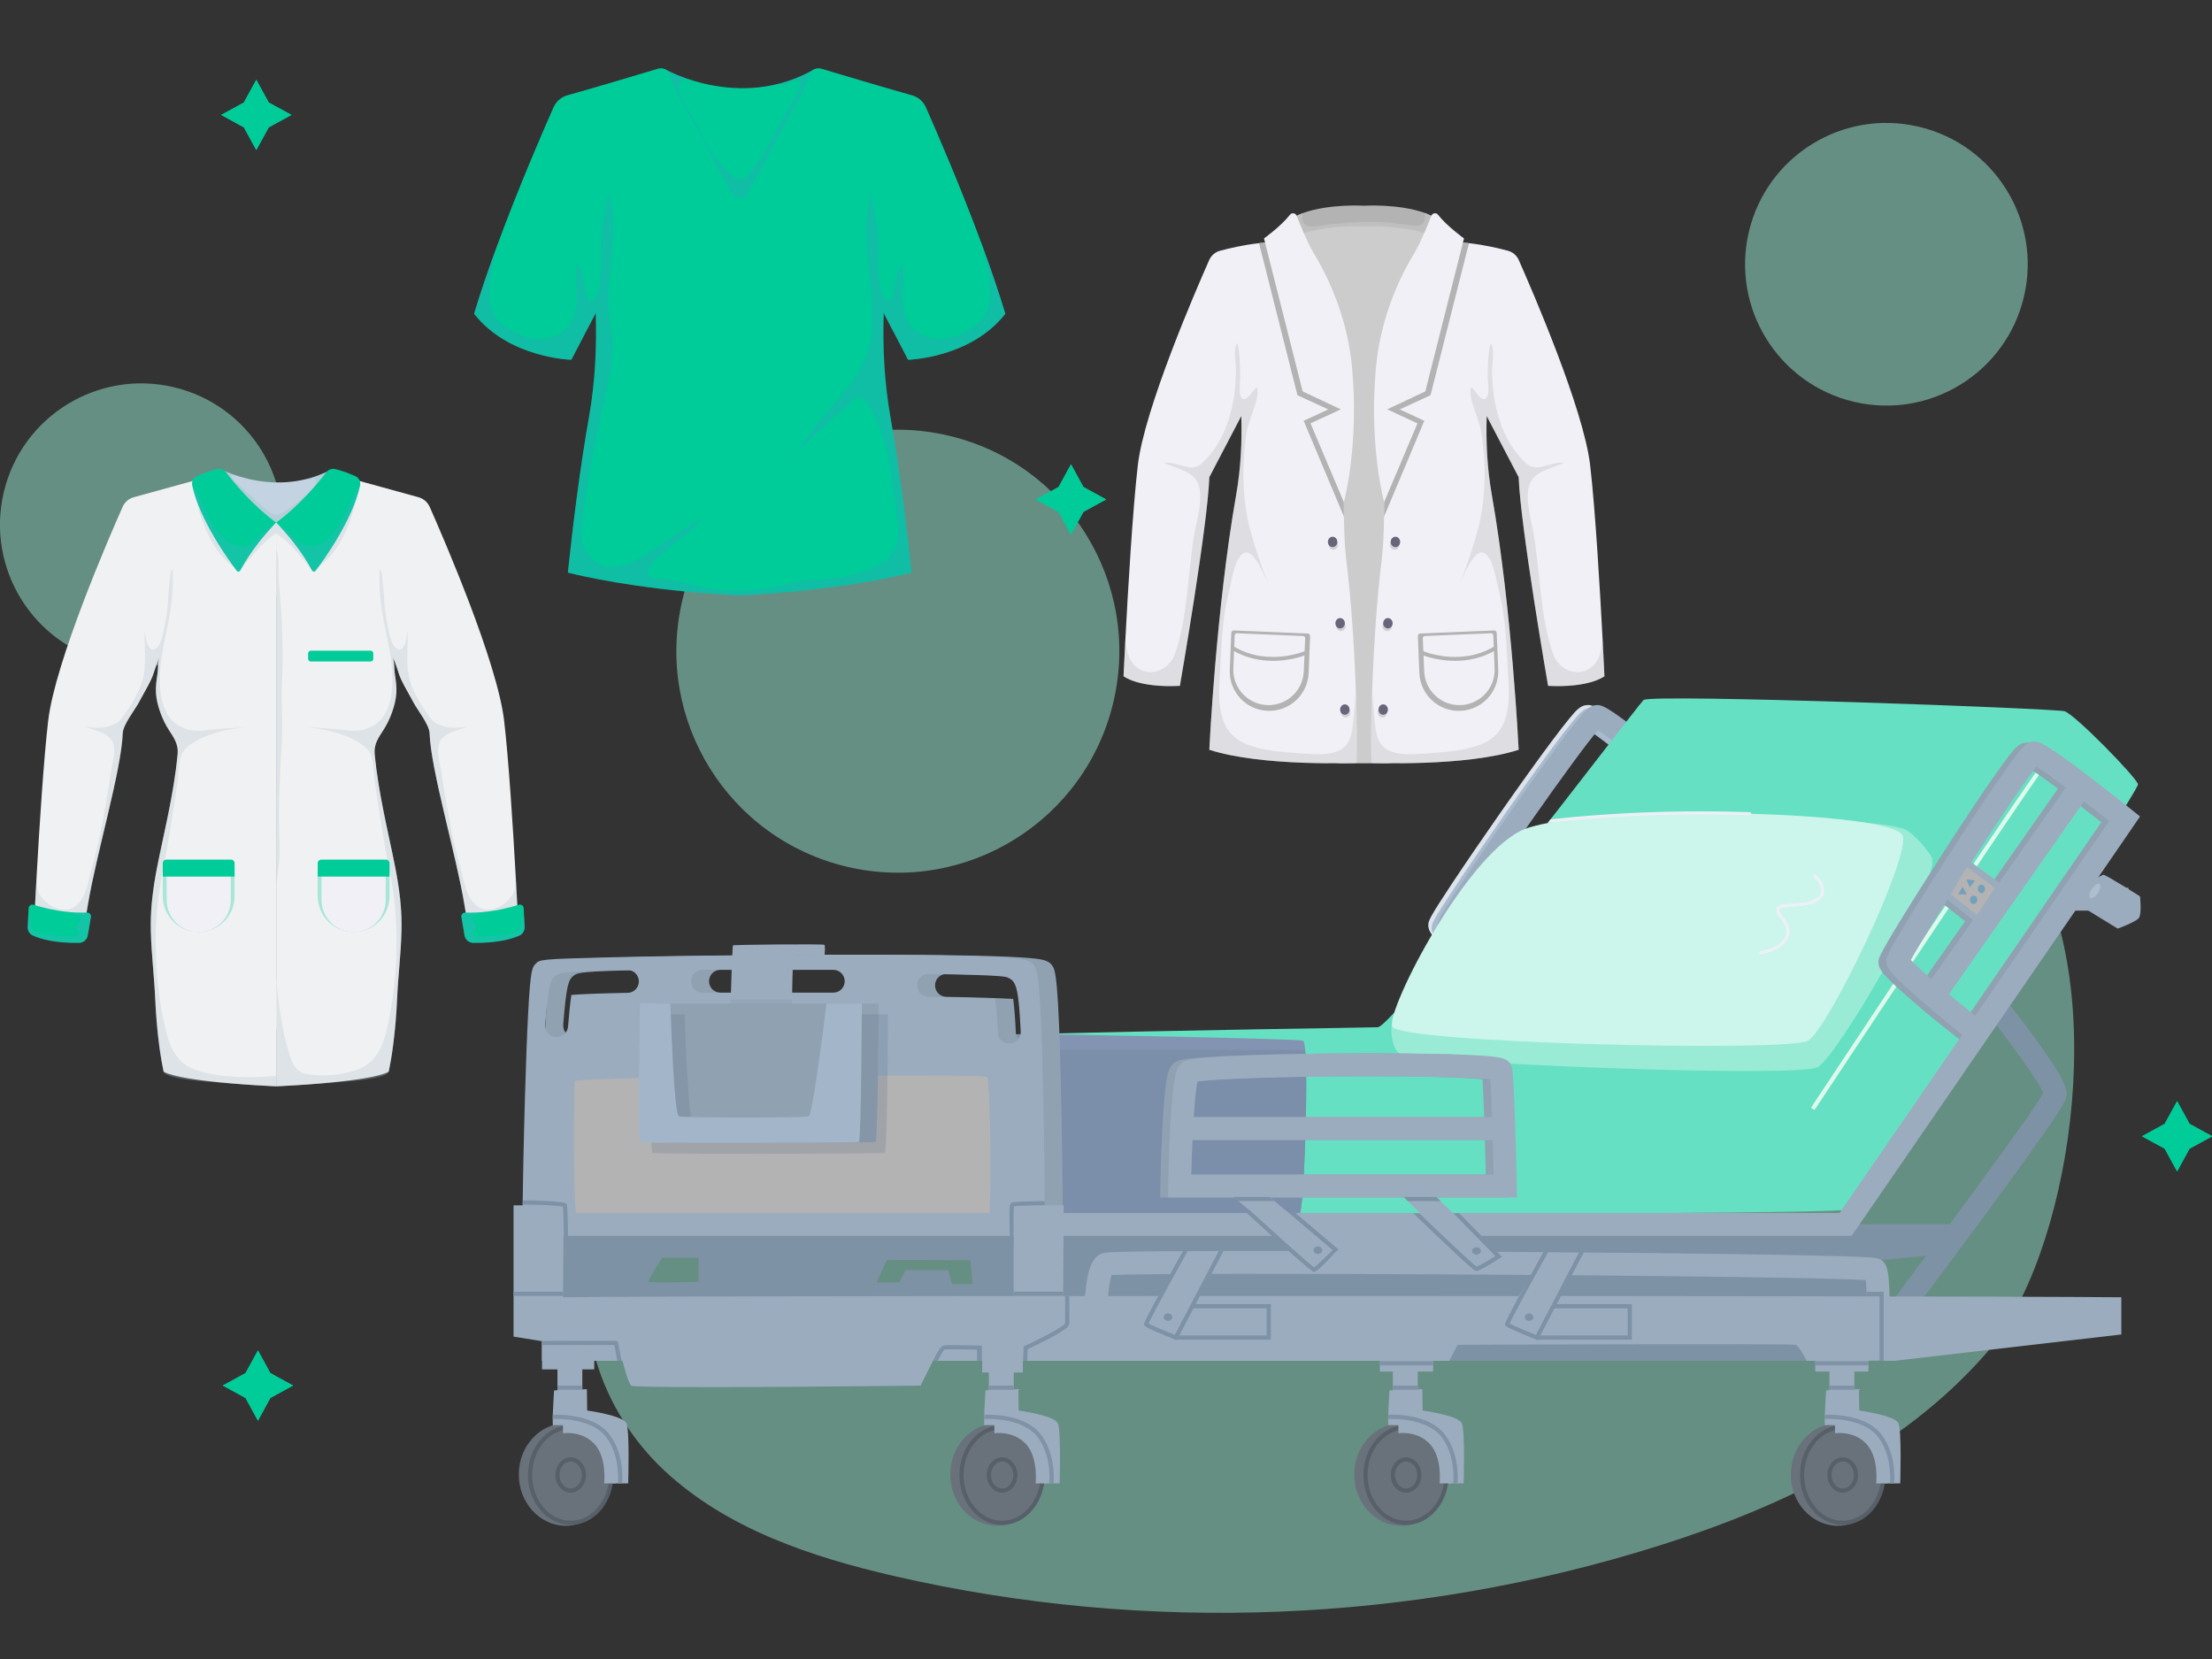 <svg width="400" height="300" viewBox="0 0 400 300" fill="none" xmlns="http://www.w3.org/2000/svg">
<rect x="0" y="0" width="400" height="300" fill="#333333" stroke="none"/>
<g clip-path="url(#clip0_6271_37536)">
<g style="mix-blend-mode:multiply" opacity="0.5">
<path d="M201.368 126.815C206.37 105.272 192.96 83.753 171.417 78.751C149.874 73.749 128.355 87.159 123.353 108.702C118.352 130.246 131.761 151.765 153.304 156.766C174.848 161.768 196.367 148.358 201.368 126.815Z" fill="#99EBD6"/>
</g>
<g style="mix-blend-mode:multiply" opacity="0.5">
<path d="M365.99 53.659C369.232 39.924 360.727 26.162 346.992 22.92C333.258 19.677 319.496 28.183 316.253 41.917C313.011 55.652 321.517 69.414 335.251 72.656C348.985 75.898 362.748 67.393 365.99 53.659Z" fill="#99EBD6"/>
</g>
<g style="mix-blend-mode:multiply" opacity="0.5">
<path d="M50.419 100.755C53.662 87.02 45.156 73.258 31.422 70.016C17.688 66.773 3.925 75.279 0.683 89.013C-2.559 102.748 5.946 116.51 19.681 119.752C33.415 122.994 47.177 114.489 50.419 100.755Z" fill="#99EBD6"/>
</g>
<g style="mix-blend-mode:multiply" opacity="0.5">
<path d="M367.157 154.929C360.886 144.517 350.579 138.484 335.143 141.116C307.061 145.906 293 178.547 271.451 194.246C244.583 213.819 210.962 210.591 179.945 206.08C156.286 202.639 120.903 195.536 108.676 223.902C102.555 238.102 108.815 255.335 120.109 265.896C131.403 276.457 146.701 281.553 161.77 285.015C207.22 295.457 255.447 293.542 299.925 279.527C321.98 272.578 343.749 262.242 359.022 244.876C374.449 227.332 381.784 179.217 367.157 154.929Z" fill="#99EBD6"/>
</g>
<path d="M249.531 248.022H259.151V244.033L249.531 244.69V248.022Z" fill="#9BACBF"/>
<path d="M328.258 248.022H337.878V244.033L328.258 244.69V248.022Z" fill="#9BACBF"/>
<path d="M336.208 255.068L336.153 251.202L330.22 251.423C330.22 251.423 329.765 258.158 330.08 258.078C330.395 257.997 339.645 268.242 339.645 268.242H343.619C343.619 268.242 343.922 258.787 343.297 257.37C342.672 255.953 336.208 255.068 336.208 255.068Z" fill="#9BACBF"/>
<path d="M332.339 275.913C337.036 275.913 340.843 271.762 340.843 266.642C340.843 261.521 337.036 257.37 332.339 257.37C327.643 257.37 323.836 261.521 323.836 266.642C323.836 271.762 327.643 275.913 332.339 275.913Z" fill="#69727A"/>
<path d="M333.217 257.701C328.962 257.701 325.5 261.749 325.5 266.725C325.5 271.701 328.962 275.749 333.217 275.749C337.473 275.749 340.935 271.701 340.935 266.725C340.935 261.749 337.473 257.701 333.217 257.701ZM333.217 274.996C329.377 274.996 326.253 271.286 326.253 266.725C326.253 262.164 329.377 258.454 333.217 258.454C337.058 258.454 340.182 262.164 340.182 266.725C340.182 271.286 337.058 274.996 333.217 274.996Z" fill="#576068"/>
<path d="M333.224 263.529C331.696 263.529 330.453 264.963 330.453 266.725C330.453 268.488 331.696 269.922 333.224 269.922C334.751 269.922 335.994 268.488 335.994 266.725C335.994 264.963 334.751 263.529 333.224 263.529ZM333.224 269.169C332.111 269.169 331.206 268.073 331.206 266.725C331.206 265.377 332.111 264.281 333.224 264.281C334.336 264.281 335.241 265.377 335.241 266.725C335.241 268.073 334.336 269.169 333.224 269.169Z" fill="#576068"/>
<path d="M329.987 255.832C329.979 256.096 329.972 256.351 329.969 256.587C331.14 256.544 337.151 256.498 339.689 259.938C341.862 262.884 341.874 266.639 341.76 268.242H342.52C342.646 266.508 342.612 262.634 340.294 259.491C337.54 255.758 331.375 255.778 329.987 255.832Z" fill="#8092A5"/>
<path d="M335.325 247.165H330.828V252.157H335.325V247.165Z" fill="#9BACBF"/>
<path d="M335.325 250.566H330.828V251.319H335.325V250.566Z" fill="#8092A5"/>
<path d="M338.575 259.452C334.922 256.705 331.818 257.117 331.818 257.117L329.984 257.702H331.822L331.834 259.179C331.834 259.179 335.228 258.634 337.524 261.125C339.82 263.616 339.275 268.242 339.275 268.242H341.338C341.338 268.242 342.228 262.198 338.575 259.452Z" fill="#9BACBF"/>
<path d="M257.255 255.068L257.2 251.202L251.267 251.423C251.267 251.423 250.811 258.158 251.127 258.078C251.442 257.997 260.692 268.242 260.692 268.242H264.666C264.666 268.242 264.969 258.787 264.344 257.37C263.719 255.953 257.255 255.068 257.255 255.068Z" fill="#9BACBF"/>
<path d="M253.386 275.913C258.082 275.913 261.89 271.762 261.89 266.642C261.89 261.521 258.082 257.37 253.386 257.37C248.69 257.37 244.883 261.521 244.883 266.642C244.883 271.762 248.69 275.913 253.386 275.913Z" fill="#69727A"/>
<path d="M254.264 257.701C250.009 257.701 246.547 261.749 246.547 266.725C246.547 271.701 250.009 275.749 254.264 275.749C258.52 275.749 261.982 271.701 261.982 266.725C261.982 261.749 258.52 257.701 254.264 257.701ZM254.264 274.996C250.424 274.996 247.299 271.286 247.299 266.725C247.299 262.164 250.424 258.454 254.264 258.454C258.105 258.454 261.229 262.164 261.229 266.725C261.229 271.286 258.105 274.996 254.264 274.996Z" fill="#576068"/>
<path d="M254.27 263.529C252.743 263.529 251.5 264.963 251.5 266.725C251.5 268.488 252.743 269.922 254.27 269.922C255.798 269.922 257.041 268.488 257.041 266.725C257.041 264.963 255.798 263.529 254.27 263.529ZM254.27 269.169C253.158 269.169 252.253 268.073 252.253 266.725C252.253 265.377 253.158 264.281 254.27 264.281C255.383 264.281 256.288 265.377 256.288 266.725C256.288 268.073 255.383 269.169 254.27 269.169Z" fill="#576068"/>
<path d="M251.034 255.832C251.026 256.096 251.019 256.351 251.016 256.587C252.187 256.544 258.198 256.498 260.735 259.938C262.909 262.884 262.921 266.639 262.807 268.242H263.567C263.693 266.508 263.659 262.634 261.341 259.491C258.587 255.758 252.422 255.778 251.034 255.832Z" fill="#8092A5"/>
<path d="M256.372 247.165H251.875V252.157H256.372V247.165Z" fill="#9BACBF"/>
<path d="M256.372 250.566H251.875V251.319H256.372V250.566Z" fill="#8092A5"/>
<path d="M259.622 259.452C255.969 256.705 252.864 257.117 252.864 257.117L251.031 257.702H252.869L252.881 259.179C252.881 259.179 256.275 258.634 258.571 261.125C260.867 263.616 260.322 268.242 260.322 268.242H262.385C262.385 268.242 263.275 262.198 259.622 259.452Z" fill="#9BACBF"/>
<path d="M366.444 185.658C362.888 180.91 359.227 176.395 359.19 176.349L355.976 178.958C361.919 186.279 368.544 195.216 369.496 197.653C367.416 201.444 351.1 223.476 340.906 236.998L344.212 239.489C344.283 239.394 351.453 229.881 358.588 220.2C373.284 200.261 373.515 199.096 373.668 198.325C373.874 197.289 373.566 196.026 371.381 192.634C370.208 190.814 368.547 188.467 366.444 185.658Z" fill="#7D92A5"/>
<path d="M337.878 246.15H328.258V246.902H337.878V246.15Z" fill="#8092A5"/>
<path d="M259.151 246.15H249.531V246.902H259.151V246.15Z" fill="#8092A5"/>
<path d="M384.883 160.534H282.922V164.673H384.883V160.534Z" fill="#9BACBF"/>
<path d="M98.586 220.278V238.243C98.586 238.243 341.428 239.057 341.428 238.243C341.428 237.429 337.88 228.085 337.88 228.085L353.245 226.61L356.737 221.387H329.961L98.586 220.278ZM126.341 231.805C126.341 231.805 117.596 232.037 117.305 231.805C117.013 231.573 119.734 227.439 119.734 227.439H126.341V231.805ZM172.162 232.204L171.466 229.711H163.756L162.596 231.908H158.538C158.538 231.908 160.161 228.088 160.393 227.914C160.625 227.74 175.467 227.914 175.467 227.914L175.873 232.204H172.162Z" fill="#7D92A5"/>
<path d="M296.818 133.942C288.675 127.393 287.874 127.446 286.944 127.507C285.858 127.579 285.127 128.327 283.829 129.895C283.01 130.885 281.906 132.308 280.549 134.126C278.152 137.336 274.921 141.837 271.451 146.798C268.234 151.399 265.021 156.098 262.635 159.691C258.357 166.132 258.336 166.533 258.3 167.198C258.244 168.261 258.83 169.146 261.025 171.316C262.205 172.482 263.846 174 265.903 175.827C267.916 177.615 269.948 179.362 271.31 180.521L263.974 190.426H268.998L302.182 145.619L305.715 141.331L304.218 140.059C304.182 140.028 300.569 136.959 296.818 133.942ZM262.746 166.989C264.17 164.599 268.755 157.71 274.623 149.311C281.262 139.81 285.549 134.08 287.283 132.044C288.395 132.759 290.261 134.167 292.386 135.843L266.302 170.461C264.692 168.981 263.417 167.746 262.746 166.989ZM298.964 143.181L273.842 177.102C272.305 175.793 270.757 174.45 269.313 173.172L295.537 138.369C297.041 139.591 298.556 140.844 299.936 142.002L298.964 143.181Z" fill="#A8BBCE"/>
<g opacity="0.59">
<path d="M286.944 127.507C285.858 127.579 285.127 128.326 283.829 129.895C283.01 130.885 281.906 132.308 280.549 134.126C278.152 137.336 274.921 141.837 271.451 146.798C268.234 151.399 265.021 156.098 262.635 159.69C258.357 166.132 258.336 166.533 258.3 167.198C258.244 168.261 258.83 169.146 261.025 171.316C261.299 171.586 261.598 171.876 261.92 172.184C261.93 172.17 261.94 172.157 261.95 172.145C261.839 172.036 261.73 171.929 261.626 171.826C259.43 169.656 258.845 168.771 258.901 167.708C258.936 167.043 258.957 166.642 263.235 160.201C265.621 156.608 268.834 151.909 272.051 147.309C275.521 142.347 278.752 137.846 281.149 134.636C282.506 132.818 283.61 131.395 284.429 130.405C285.727 128.837 286.458 128.089 287.544 128.017C287.668 128.009 287.79 128.001 287.927 128.009C287.986 127.895 288.069 127.795 288.171 127.719C287.572 127.466 287.265 127.486 286.944 127.507Z" fill="white"/>
</g>
<path d="M298.49 133.942C290.347 127.393 289.546 127.446 288.615 127.507C287.529 127.579 286.799 128.327 285.501 129.895C284.682 130.885 283.578 132.308 282.221 134.126C279.824 137.336 276.593 141.837 273.123 146.798C269.906 151.399 266.693 156.098 264.307 159.691C260.029 166.132 260.007 166.533 259.972 167.198C259.916 168.261 260.502 169.146 262.697 171.316C263.877 172.482 265.518 174 267.575 175.827C269.588 177.615 271.62 179.362 272.982 180.521L265.646 190.426H270.67L303.854 145.619L307.386 141.331L305.89 140.059C305.854 140.028 302.241 136.959 298.49 133.942ZM264.418 166.989C265.842 164.599 270.427 157.71 276.295 149.311C282.934 139.81 287.221 134.08 288.955 132.044C290.066 132.759 291.932 134.167 294.058 135.843L267.974 170.461C266.364 168.981 265.088 167.746 264.418 166.989ZM300.636 143.181L275.514 177.102C273.977 175.793 272.428 174.45 270.985 173.172L297.209 138.369C298.713 139.591 300.228 140.844 301.608 142.002L300.636 143.181Z" fill="#9BACBF"/>
<path d="M373.341 128.616C371.518 128.097 298.37 125.425 297.201 126.589C295.74 128.044 252.138 185.607 249.146 185.757C246.155 185.908 116.891 187.358 114.987 191.403C113.083 195.449 110.887 217.801 111.839 218.753C112.791 219.705 329.983 219.943 333.791 218.753C337.598 217.563 386.882 143.038 386.621 141.817C386.361 140.596 375.164 129.135 373.341 128.616Z" fill="#66E0C2"/>
<path d="M186.563 186.969C186.563 186.969 116.471 188.25 114.987 191.403C113.083 195.448 110.887 217.801 111.839 218.753C112.791 219.705 232.148 222.121 235.044 219.378C235.856 218.609 236.843 189.231 235.666 188.212C235.166 187.78 186.563 186.969 186.563 186.969Z" fill="#8394B2"/>
<path d="M122.058 189.833C117.92 190.294 115.263 190.816 114.987 191.403C113.083 195.449 110.887 217.801 111.839 218.753C112.791 219.705 232.148 222.121 235.044 219.378C235.754 218.706 236.597 196.176 236.012 189.833H122.058Z" fill="#7B8EAA"/>
<path d="M344.118 149.84C331.736 146.434 289.572 149.177 279.133 153.004C269.886 156.395 253.83 178.124 251.689 185.388C251.426 186.283 251.718 189.66 253.081 190.498C255.805 192.172 325.168 195.039 328.744 192.948C332.321 190.856 350.358 160.052 349.419 155.284C349.292 154.639 346.054 150.372 344.118 149.84Z" fill="#99EBD6"/>
<path d="M327.492 200.305L328.12 200.721C339.721 183.175 370.153 137.374 371.637 136.171L371.176 135.575C369.381 136.965 329.202 197.72 327.492 200.305Z" fill="#DEFAED"/>
<path d="M97.992 234.667V246.081H342.561L383.603 241.314V234.587C346.676 234.269 97.99 234.23 97.992 234.667Z" fill="#9BACBF"/>
<path d="M190.313 174.659C189.699 173.718 188.687 173.479 186.504 173.272C177.727 172.438 147.964 172.635 139.051 172.716C129.651 172.801 120.204 172.949 113.134 173.123C100.937 173.423 100.842 173.521 100.105 174.285C99.507 174.905 99.178 175.247 98.76 183.104C98.559 186.882 98.363 192.058 98.177 198.486C97.944 206.559 97.786 214.63 97.719 218.341H192.191C192.159 214.669 192.075 206.776 191.908 198.828C191.435 176.38 190.813 175.426 190.313 174.659ZM116.747 179.54C112.618 179.613 108.465 179.752 106.576 179.913C106.374 181.144 106.146 183.378 105.973 185.62C105.886 186.747 104.913 187.597 103.785 187.528C102.632 187.458 101.759 186.458 101.848 185.307C101.905 184.561 101.977 183.685 102.062 182.794C102.541 177.776 102.923 177.03 103.744 176.424C104.345 175.98 104.677 175.735 112.06 175.513C113.744 175.462 115.419 175.427 116.672 175.403C117.819 175.382 118.763 176.299 118.777 177.446C118.791 178.584 117.884 179.52 116.747 179.54ZM153.93 179.509H130.286C129.143 179.509 128.216 178.583 128.216 177.44C128.216 176.297 129.143 175.37 130.286 175.37H153.93C155.073 175.37 156 176.297 156 177.44C156 178.582 155.073 179.509 153.93 179.509ZM185.821 188.706C184.695 188.738 183.748 187.863 183.696 186.737C183.587 184.348 183.408 181.946 183.215 180.635C180.903 180.495 176.325 180.349 171.119 180.258C169.979 180.238 169.069 179.3 169.086 178.16L169.086 178.156C169.102 177.012 170.045 176.099 171.189 176.118C185.501 176.348 185.161 176.645 185.582 176.825C186.934 177.404 187.324 178.69 187.669 183.703C187.738 184.715 187.791 185.712 187.829 186.543C187.882 187.699 186.978 188.673 185.821 188.706Z" fill="#90A1B2"/>
<path d="M187.063 174.659C186.449 173.718 185.437 173.479 183.254 173.272C174.477 172.438 144.714 172.635 135.801 172.716C126.401 172.801 116.954 172.949 109.884 173.123C97.687 173.423 97.592 173.521 96.855 174.285C96.257 174.905 95.928 175.247 95.51 183.104C95.309 186.882 95.113 192.058 94.927 198.486C94.694 206.559 94.536 214.63 94.469 220.278H188.941C188.909 214.669 188.825 206.776 188.658 198.828C188.185 176.38 187.563 175.426 187.063 174.659ZM113.497 179.54C109.368 179.613 105.215 179.752 103.326 179.913C103.124 181.144 102.896 183.378 102.723 185.62C102.636 186.747 101.663 187.597 100.535 187.528C99.382 187.458 98.509 186.458 98.598 185.307C98.655 184.561 98.727 183.685 98.812 182.794C99.291 177.776 99.673 177.03 100.494 176.424C101.095 175.98 101.427 175.735 108.81 175.513C110.494 175.462 112.169 175.427 113.422 175.403C114.569 175.382 115.513 176.299 115.527 177.446C115.541 178.584 114.634 179.52 113.497 179.54ZM150.68 179.509H127.036C125.893 179.509 124.966 178.583 124.966 177.44C124.966 176.297 125.893 175.37 127.036 175.37H150.68C151.823 175.37 152.75 176.297 152.75 177.44C152.75 178.582 151.823 179.509 150.68 179.509ZM182.571 188.706C181.445 188.738 180.498 187.863 180.446 186.737C180.337 184.348 180.158 181.946 179.965 180.635C177.653 180.495 173.075 180.349 167.869 180.258C166.729 180.238 165.819 179.3 165.836 178.16L165.836 178.156C165.852 177.012 166.795 176.099 167.939 176.118C182.251 176.348 181.911 176.645 182.332 176.825C183.684 177.404 184.074 178.69 184.419 183.703C184.488 184.715 184.541 185.712 184.579 186.543C184.632 187.699 183.728 188.673 182.571 188.706Z" fill="#9BACBF"/>
<path d="M103.92 195.488C103.839 195.573 103.475 220.105 104.476 220.439C105.477 220.773 178.416 220.995 178.818 220.439C179.221 219.883 179.22 195.263 178.442 194.726C177.663 194.189 104.699 194.674 103.92 195.488Z" fill="#B3B3B3"/>
<path d="M132.545 170.959C132.348 171.07 131.586 199.05 131.586 199.05C131.586 199.05 141.321 199.516 142.758 199.179C142.978 199.128 143.228 172.946 143.501 172.767C143.677 172.652 149.102 172.636 149.102 172.636C149.102 172.636 149.314 171.005 149.048 170.845C148.782 170.686 132.809 170.81 132.545 170.959Z" fill="#9BACBF"/>
<g opacity="0.47">
<path d="M131.586 199.05C131.586 199.05 141.321 199.516 142.758 199.179C142.898 199.147 143.05 188.521 143.213 180.758H132.127C131.863 188.863 131.586 199.05 131.586 199.05Z" fill="#8A9DAD"/>
</g>
<path d="M118.774 206.515C119.302 206.781 157.88 206.692 158.323 206.515C158.765 206.339 158.864 181.468 158.864 181.468H118.774C118.774 181.468 118.246 206.25 118.774 206.515Z" fill="#90A1B2"/>
<g opacity="0.19">
<path d="M150.425 203.836C149.74 204.122 126.524 204.122 125.458 203.836C124.492 203.576 123.902 186.614 123.799 183.433H117.976C117.976 183.433 117.415 208.216 117.976 208.481C118.537 208.747 159.539 208.658 160.009 208.481C160.479 208.304 160.584 183.433 160.584 183.433H153.786C153.197 188.444 151.002 203.595 150.425 203.836Z" fill="#4F677A"/>
</g>
<path d="M146.29 201.87C145.645 202.157 123.801 202.157 122.798 201.87C121.89 201.611 121.334 184.649 121.237 181.468H115.758C115.758 181.468 115.23 206.25 115.758 206.516C116.286 206.781 154.865 206.693 155.307 206.516C155.75 206.339 155.848 181.468 155.848 181.468H149.452C148.898 186.478 146.833 201.629 146.29 201.87Z" fill="#A3B6C9"/>
<path d="M271.969 192.976C271.733 192.109 271.059 191.541 269.967 191.287C266.764 190.543 251.794 190.408 239.946 190.517C233.064 190.581 226.675 190.732 221.958 190.942C219.389 191.057 217.343 191.188 215.877 191.331C213.393 191.574 212.592 191.816 211.983 192.506C211.401 193.165 210.677 193.986 210.151 204.631C209.907 209.568 209.825 214.385 209.824 214.433L209.789 216.537H272.904L272.86 214.424C272.736 208.503 272.402 194.561 271.969 192.976ZM215.105 195.579C217.885 195.175 227.449 194.741 241.75 194.641C255.537 194.546 264.926 194.821 268.078 195.169C268.177 196.576 268.283 199.037 268.385 202.005H214.447C214.634 199.103 214.86 196.75 215.105 195.579ZM214.006 212.398C214.056 210.308 214.13 208.174 214.222 206.144H268.514C268.573 208.169 268.627 210.294 268.675 212.398H214.006Z" fill="#90A1B2"/>
<path d="M273.391 192.976C273.155 192.109 272.481 191.541 271.389 191.287C268.186 190.543 253.215 190.408 241.368 190.517C234.486 190.581 228.097 190.732 223.38 190.942C220.811 191.057 218.765 191.188 217.299 191.331C214.815 191.574 214.014 191.816 213.405 192.506C212.823 193.165 212.099 193.986 211.573 204.631C211.329 209.568 211.247 214.385 211.246 214.433L211.211 216.537H274.326L274.282 214.424C274.158 208.503 273.823 194.561 273.391 192.976ZM216.527 195.579C219.307 195.175 228.871 194.741 243.171 194.641C256.959 194.546 266.348 194.821 269.5 195.169C269.599 196.576 269.705 199.037 269.807 202.005H215.869C216.056 199.103 216.282 196.75 216.527 195.579ZM215.428 212.398C215.478 210.308 215.552 208.174 215.644 206.144H269.936C269.994 208.169 270.049 210.294 270.097 212.398H215.428Z" fill="#9BACBF"/>
<path d="M253.05 215.709L260.75 223.216L237.607 223.023C235.788 221.608 229.126 216.115 224.932 212.635L222.289 215.82C222.322 215.847 225.171 218.214 228.437 220.901C230.359 222.481 231.479 224.507 232.598 225.411C233.269 225.953 234.633 226.839 235.003 227.127C235.75 227.711 236.178 227.156 236.915 227.156L271.012 227.44L255.939 212.746L253.05 215.709Z" fill="#9BACBF"/>
<path d="M101.933 217.961H92.867V241.707L98.016 242.526V247.624H107.453L107.492 242.269L101.764 241.4L101.933 217.961Z" fill="#9BACBF"/>
<path d="M376.388 140.651C368.793 134.859 368.535 134.118 367.657 134.113C367.56 134.113 366.322 134.324 366.23 134.33C365.148 134.402 364.457 135.149 363.241 136.718C362.474 137.707 361.446 139.131 360.185 140.949C357.957 144.159 354.963 148.659 351.755 153.621C348.78 158.222 345.815 162.92 343.618 166.513C339.68 172.955 339.68 173.356 339.68 174.021C339.68 175.084 340.312 175.969 342.622 178.139C343.862 179.305 345.583 180.822 347.737 182.649C349.824 184.42 353.172 187.034 354.594 188.193L358.439 187.309L382.458 152.391L385.557 147.863L384.065 146.663C384.027 146.632 380.276 143.616 376.388 140.651ZM355.059 156.133C361.203 146.623 365.19 140.891 366.814 138.86C367.966 139.568 369.915 140.966 372.137 142.63L360.085 159.829L355.055 156.14C355.057 156.138 355.058 156.136 355.059 156.133ZM344.114 173.811C345.039 172.108 347.451 168.118 350.724 162.925C352.073 164.007 353.984 165.532 355.345 166.592L347.853 177.284C346.165 175.804 344.825 174.569 344.114 173.811ZM379.045 150.05L355.743 183.925C354.137 182.616 352.518 181.273 351.007 179.995L375.434 145.138C376.988 146.335 378.551 147.56 379.975 148.692L379.045 150.05Z" fill="#90A1B2"/>
<path d="M183.295 241.704L177.617 242.63V248.191H184.961L185.003 242.321L192.196 241.307L192.361 217.961H183.295V241.704Z" fill="#9BACBF"/>
<path d="M184.2 255.068L184.145 251.202L178.212 251.423C178.212 251.423 177.757 258.158 178.072 258.078C178.388 257.997 187.637 268.242 187.637 268.242H191.612C191.612 268.242 191.914 258.787 191.289 257.37C190.665 255.953 184.2 255.068 184.2 255.068Z" fill="#9BACBF"/>
<path d="M180.331 275.913C185.028 275.913 188.835 271.762 188.835 266.642C188.835 261.521 185.028 257.37 180.331 257.37C175.635 257.37 171.828 261.521 171.828 266.642C171.828 271.762 175.635 275.913 180.331 275.913Z" fill="#69727A"/>
<path d="M181.21 257.701C176.954 257.701 173.492 261.749 173.492 266.725C173.492 271.701 176.954 275.749 181.21 275.749C185.465 275.749 188.927 271.701 188.927 266.725C188.927 261.749 185.465 257.701 181.21 257.701ZM181.21 274.996C177.369 274.996 174.245 271.286 174.245 266.725C174.245 262.164 177.369 258.454 181.21 258.454C185.05 258.454 188.174 262.164 188.174 266.725C188.174 271.286 185.05 274.996 181.21 274.996Z" fill="#576068"/>
<path d="M181.216 263.529C179.688 263.529 178.445 264.963 178.445 266.725C178.445 268.488 179.688 269.922 181.216 269.922C182.743 269.922 183.986 268.488 183.986 266.725C183.986 264.963 182.743 263.529 181.216 263.529ZM181.216 269.169C180.103 269.169 179.198 268.073 179.198 266.725C179.198 265.377 180.103 264.281 181.216 264.281C182.328 264.281 183.234 265.377 183.234 266.725C183.234 268.073 182.328 269.169 181.216 269.169Z" fill="#576068"/>
<path d="M177.98 255.832C177.971 256.096 177.965 256.351 177.961 256.587C179.132 256.544 185.143 256.498 187.681 259.938C189.854 262.884 189.867 266.639 189.753 268.242H190.513C190.639 266.508 190.604 262.634 188.286 259.491C185.533 255.758 179.367 255.778 177.98 255.832Z" fill="#8092A5"/>
<path d="M183.317 247.165H178.82V252.157H183.317V247.165Z" fill="#9BACBF"/>
<path d="M183.317 250.566H178.82V251.319H183.317V250.566Z" fill="#8092A5"/>
<path d="M186.567 259.452C182.914 256.705 179.81 257.117 179.81 257.117L177.977 257.702H179.815L179.827 259.179C179.827 259.179 183.22 258.634 185.516 261.125C187.813 263.616 187.268 268.242 187.268 268.242H189.33C189.33 268.242 190.22 262.198 186.567 259.452Z" fill="#9BACBF"/>
<path d="M106.185 255.068L106.129 251.202L100.197 251.423C100.197 251.423 99.741 258.158 100.057 258.078C100.372 257.997 109.621 268.242 109.621 268.242H113.596C113.596 268.242 113.899 258.787 113.274 257.37C112.649 255.953 106.185 255.068 106.185 255.068Z" fill="#9BACBF"/>
<path d="M102.316 275.913C107.012 275.913 110.819 271.762 110.819 266.642C110.819 261.521 107.012 257.37 102.316 257.37C97.62 257.37 93.812 261.521 93.812 266.642C93.812 271.762 97.62 275.913 102.316 275.913Z" fill="#69727A"/>
<path d="M103.194 257.701C98.939 257.701 95.477 261.749 95.477 266.725C95.477 271.701 98.939 275.749 103.194 275.749C107.449 275.749 110.911 271.701 110.911 266.725C110.911 261.749 107.449 257.701 103.194 257.701ZM103.194 274.996C99.353 274.996 96.229 271.286 96.229 266.725C96.229 262.164 99.353 258.454 103.194 258.454C107.034 258.454 110.159 262.164 110.159 266.725C110.159 271.286 107.034 274.996 103.194 274.996Z" fill="#576068"/>
<path d="M103.2 263.529C101.673 263.529 100.43 264.963 100.43 266.725C100.43 268.488 101.673 269.922 103.2 269.922C104.728 269.922 105.97 268.488 105.97 266.725C105.97 264.963 104.728 263.529 103.2 263.529ZM103.2 269.169C102.087 269.169 101.182 268.073 101.182 266.725C101.182 265.377 102.087 264.281 103.2 264.281C104.313 264.281 105.218 265.377 105.218 266.725C105.218 268.073 104.313 269.169 103.2 269.169Z" fill="#576068"/>
<path d="M99.964 255.832C99.956 256.096 99.949 256.351 99.945 256.587C101.117 256.544 107.128 256.498 109.665 259.938C111.838 262.884 111.851 266.639 111.737 268.242H112.497C112.623 266.508 112.589 262.634 110.271 259.491C107.517 255.758 101.352 255.778 99.964 255.832Z" fill="#8092A5"/>
<path d="M105.301 247.165H100.805V252.157H105.301V247.165Z" fill="#9BACBF"/>
<path d="M105.301 250.566H100.805V251.319H105.301V250.566Z" fill="#8092A5"/>
<path d="M108.552 259.452C104.899 256.705 101.794 257.117 101.794 257.117L99.961 257.702H101.799L101.811 259.179C101.811 259.179 105.205 258.634 107.501 261.125C109.797 263.616 109.252 268.242 109.252 268.242H111.315C111.315 268.242 112.204 262.198 108.552 259.452Z" fill="#9BACBF"/>
<path d="M340.669 228.284C340.019 227.488 339.234 227.443 337.512 227.344C336.475 227.284 334.958 227.224 333.002 227.164C329.327 227.053 324.046 226.944 317.306 226.839C305.001 226.647 288.195 226.476 269.985 226.358C252.454 226.244 235.127 226.191 222.445 226.212C200.303 226.249 199.78 226.458 199.227 226.679C196.954 227.589 196.459 230.927 196.078 235.933H200.229C200.363 234.242 200.612 231.66 201.021 230.572C205.848 230.305 234.26 230.268 269.383 230.493C304.611 230.719 331.41 231.112 337.41 231.477C337.572 233.122 337.593 236.363 337.494 239.081L341.63 239.233C341.633 239.144 341.71 237.016 341.687 234.726C341.639 229.862 341.198 228.931 340.669 228.284Z" fill="#9BACBF"/>
<path d="M101.818 233.583H92.867V234.336H101.818V233.583Z" fill="#7D92A5"/>
<path d="M377.815 140.435C369.375 133.999 368.581 134.053 367.657 134.113C366.575 134.186 365.884 134.933 364.668 136.502C363.901 137.491 362.873 138.915 361.611 140.732C359.384 143.942 356.39 148.443 353.182 153.405C350.207 158.005 347.242 162.704 345.045 166.297C341.107 172.738 341.107 173.14 341.107 173.804C341.107 174.867 341.739 175.753 344.048 177.923C345.289 179.088 347.01 180.606 349.164 182.433C351.271 184.221 353.396 185.968 354.818 187.128L332.661 219.338H95.055V223.477H334.838L383.885 152.175L386.984 147.647L385.492 146.446C385.454 146.416 381.703 143.4 377.815 140.435ZM380.472 149.833L357.17 183.709C352.247 179.696 347.193 175.356 345.541 173.595C346.839 171.205 351.061 164.316 356.486 155.917C362.63 146.406 366.617 140.675 368.241 138.644C370.698 140.153 376.787 144.808 381.402 148.475L380.472 149.833Z" fill="#9BACBF"/>
<path d="M373.697 142.223L348.148 178.682L351.538 181.057L377.086 144.598L373.697 142.223Z" fill="#9BACBF"/>
<path d="M114.132 250.566C114.795 251.161 166.473 250.566 166.473 250.566L169.894 243.688L112.094 244.409C112.274 244.769 113.469 249.972 114.132 250.566Z" fill="#9BACBF"/>
<path d="M110.773 242.47C110.37 242.466 109.795 242.463 109.106 242.461C107.729 242.457 105.897 242.46 104.064 242.464C101.58 242.47 99.099 242.48 97.758 242.485L97.986 242.521V243.237C103.072 243.215 109.686 243.199 111.094 243.227C111.19 243.728 111.401 244.847 111.633 246.081H112.399C111.787 242.819 111.771 242.772 111.762 242.746C111.673 242.48 111.588 242.479 110.773 242.47Z" fill="#7D92A5"/>
<path d="M170.582 243.324C170.105 243.447 169.354 244.761 168.734 246.081H169.572C170.049 245.107 170.548 244.218 170.794 244.047C171.267 243.952 174.069 243.997 176.68 244.053V246.081H177.555V243.324L176.371 243.312C175.518 243.284 171.233 243.156 170.582 243.324Z" fill="#7D92A5"/>
<path d="M192.611 234.355C192.613 235.457 192.62 238.48 192.61 239.304C192.324 239.898 188.616 241.873 185.31 243.378L185.1 243.474L185.09 243.704C185.045 244.686 185.02 245.464 185.008 246.081H185.765C185.777 245.425 185.801 244.685 185.831 243.967C186.375 243.715 187.892 243.005 189.394 242.225C193.045 240.33 193.356 239.744 193.362 239.343C193.373 238.559 193.366 235.472 193.363 234.355C193.112 234.355 192.861 234.355 192.611 234.355Z" fill="#7D92A5"/>
<path d="M192.25 233.572H183.297V234.325H192.25V233.572Z" fill="#7D92A5"/>
<path d="M350.531 161.405C350.531 161.405 358.364 167.718 358.443 167.604C358.523 167.491 363.123 160.791 363.123 160.791L354.654 154.58L350.531 161.405Z" fill="#9BACBF"/>
<path d="M233.063 219.345L240.996 226.055C239.54 227.447 238.098 228.911 237.633 229.19C236.676 228.527 230.922 223.343 226.545 219.345H225.43C226.432 220.262 228.675 222.308 230.93 224.339C237.121 229.914 237.356 229.945 237.544 229.971C237.562 229.973 237.581 229.976 237.606 229.976C237.849 229.976 238.545 229.715 241.619 226.268L242.084 225.98L234.24 219.345L233.063 219.345Z" fill="#7D92A5"/>
<path d="M262.807 219.378L270.419 227.139C269.007 228.032 267.45 228.933 267.018 229.055C266.171 228.476 260.474 223.077 256.631 219.378H255.577L255.562 219.393C255.589 219.419 258.252 221.987 260.941 224.531C266.467 229.758 266.695 229.788 266.896 229.815C266.91 229.817 266.925 229.818 266.942 229.818C267.413 229.818 268.85 229.046 271.217 227.523L271.605 227.273L263.861 219.378H262.807Z" fill="#7D92A5"/>
<path d="M238.315 225.411C237.882 225.411 237.531 225.709 237.531 226.077C237.531 226.445 237.882 226.744 238.315 226.744C238.748 226.744 239.099 226.445 239.099 226.077C239.099 225.709 238.748 225.411 238.315 225.411Z" fill="#7D92A5"/>
<path d="M267.003 225.542C266.57 225.542 266.219 225.84 266.219 226.208C266.219 226.576 266.57 226.874 267.003 226.874C267.435 226.874 267.786 226.576 267.786 226.208C267.786 225.84 267.435 225.542 267.003 225.542Z" fill="#7D92A5"/>
<path d="M223.039 216.445C223.291 216.653 223.597 216.907 223.948 217.197H230.447C230.143 216.947 229.839 216.696 229.534 216.445H223.039Z" fill="#7D92A5"/>
<path d="M253.805 216.445L254.577 217.197H260.506L259.734 216.445H253.805Z" fill="#7D92A5"/>
<path d="M206.5 240.135L212.687 240.573L219.99 227.794H213.305L206.5 240.135Z" fill="#9BACBF"/>
<path d="M212.452 241.397C210.426 240.592 208.302 239.688 207.689 239.338C208.281 237.968 212.298 230.658 215.012 225.795L214.355 225.428C214.336 225.462 212.444 228.853 210.591 232.241C206.76 239.243 206.81 239.373 206.9 239.609C206.964 239.776 207.084 240.088 212.49 242.222L212.805 242.346L221.462 225.786L220.795 225.437L212.452 241.397Z" fill="#7D92A5"/>
<path d="M215.522 236.579H229.053V241.496H212.633V242.248H229.805V235.827H215.522V236.579Z" fill="#7D92A5"/>
<path d="M211.213 237.519C210.781 237.519 210.43 237.817 210.43 238.185C210.43 238.553 210.781 238.851 211.213 238.851C211.646 238.851 211.997 238.553 211.997 238.185C211.997 237.817 211.646 237.519 211.213 237.519Z" fill="#7D92A5"/>
<path d="M271.109 240.213L277.977 240.573L285.28 227.794H278.595L271.109 240.213Z" fill="#9BACBF"/>
<path d="M277.741 241.397C275.716 240.592 273.591 239.688 272.978 239.338C273.57 237.968 277.587 230.658 280.301 225.795L279.644 225.428C279.625 225.462 277.733 228.853 275.88 232.241C272.049 239.243 272.099 239.373 272.189 239.609C272.253 239.776 272.373 240.088 277.779 242.222L278.094 242.346L286.751 225.786L286.084 225.437L277.741 241.397Z" fill="#7D92A5"/>
<path d="M280.811 236.579H294.342V241.496H277.922V242.248H295.094V235.827H280.811V236.579Z" fill="#7D92A5"/>
<path d="M276.503 237.519C276.07 237.519 275.719 237.817 275.719 238.185C275.719 238.553 276.07 238.851 276.503 238.851C276.935 238.851 277.286 238.553 277.286 238.185C277.286 237.817 276.935 237.519 276.503 237.519Z" fill="#7D92A5"/>
<path d="M337.541 234.418H339.883V246.034H337.888V246.081H340.635V233.609H337.523C337.531 233.87 337.537 234.14 337.541 234.418Z" fill="#7D92A5"/>
<path d="M324.702 243.187C323.86 242.928 263.602 243.187 263.602 243.187L262.07 246.081H326.714C326.133 244.962 325.252 243.356 324.702 243.187Z" fill="#7D92A5"/>
<path d="M102.239 217.556C101.6 217.254 96.76 217.041 94.539 217.062V217.82C96.472 217.821 100.915 217.961 101.807 218.198C101.881 219.02 101.957 222.57 101.99 224.797L102.743 224.786C102.72 223.279 102.638 218.325 102.517 217.866C102.493 217.773 102.425 217.645 102.239 217.556Z" fill="#7D92A5"/>
<path d="M182.565 221.66C182.615 223.484 182.717 225.303 182.531 225.332L183.283 225.289C183.299 222.248 183.22 218.885 183.364 218.137C183.998 218.044 186.406 217.965 188.917 217.952V217.196C185.855 217.219 183.189 217.322 182.901 217.494C182.663 217.636 182.457 217.758 182.565 221.66Z" fill="#7D92A5"/>
<path d="M380.349 158.179C380.349 158.179 377.806 159.3 377.359 159.908C376.814 160.649 376.383 163.901 376.383 163.901L382.955 167.924C382.955 167.924 386.312 166.693 386.791 165.981C387.333 165.174 386.982 162.096 386.982 162.096C386.982 162.096 381.087 158.317 380.349 158.179Z" fill="#9BACBF"/>
<path d="M379.659 159.842C379.366 159.629 378.75 160.023 378.285 160.721C377.82 161.42 377.681 162.159 377.974 162.372C378.268 162.585 378.883 162.191 379.348 161.493C379.814 160.794 379.953 160.055 379.659 159.842Z" fill="#AFBECC"/>
<path d="M355.665 156.787L352.773 161.744C352.773 161.744 357.397 165.386 357.469 165.41C357.541 165.434 360.675 160.681 360.675 160.585C360.675 160.489 355.665 156.787 355.665 156.787Z" fill="#B3B3B3"/>
<path d="M354.102 161.735H355.686L354.894 160.356L354.102 161.735Z" fill="#74A0BC"/>
<path d="M356.221 160.486C356.272 160.415 357.152 159.204 357.152 159.204L355.57 159.034L356.221 160.486Z" fill="#74A0BC"/>
<path d="M356.891 161.959C356.52 161.959 356.219 162.299 356.219 162.718C356.219 163.138 356.52 163.478 356.891 163.478C357.262 163.478 357.563 163.138 357.563 162.718C357.563 162.299 357.262 161.959 356.891 161.959Z" fill="#74A0BC"/>
<path d="M358.31 159.983C357.953 159.983 357.664 160.324 357.664 160.744C357.664 161.164 357.953 161.505 358.31 161.505C358.667 161.505 358.956 161.164 358.956 160.744C358.956 160.324 358.667 159.983 358.31 159.983Z" fill="#74A0BC"/>
<path d="M275.927 149.84C265.539 153.648 250.67 182.614 251.742 185.625C252.815 188.637 323.388 190.285 326.964 188.194C330.54 186.102 345.055 156.021 344.116 151.252C343.177 146.484 287.998 145.414 275.927 149.84Z" fill="#CCF5EB"/>
<path d="M328.352 158.143C328.107 157.876 327.681 158.247 327.928 158.516C328.459 159.093 329.046 159.711 329.24 160.495C329.332 160.869 329.342 161.269 329.194 161.631C329.051 161.977 328.762 162.245 328.449 162.44C327.084 163.293 325.343 163.28 323.793 163.412C323.385 163.447 322.977 163.49 322.573 163.555C322.243 163.608 321.885 163.658 321.6 163.843C320.862 164.322 321.332 165.188 321.707 165.741C322.108 166.331 322.621 166.861 322.895 167.529C323.164 168.182 323.063 168.911 322.74 169.525C321.89 171.141 320.002 171.617 318.365 172.014C318.013 172.1 318.119 172.654 318.473 172.568C320.035 172.189 321.708 171.756 322.783 170.47C323.25 169.91 323.581 169.195 323.614 168.459C323.648 167.682 323.322 167.008 322.882 166.388C322.659 166.073 322.413 165.775 322.193 165.457C322.034 165.23 321.636 164.722 321.791 164.428C321.941 164.146 322.532 164.13 322.801 164.09C323.22 164.027 323.642 163.987 324.065 163.953C325.686 163.821 327.497 163.787 328.886 162.824C329.66 162.287 330.005 161.425 329.819 160.501C329.631 159.562 328.981 158.828 328.352 158.143Z" fill="#EDF1F7"/>
<path d="M316.422 146.87C311.092 146.686 305.758 146.666 300.427 146.813C295.103 146.96 289.783 147.272 284.478 147.749C283.116 147.871 281.755 148.008 280.396 148.153C280.236 148.358 280.075 148.564 279.914 148.771C283.766 148.354 287.627 148.019 291.494 147.776C296.806 147.443 302.129 147.278 307.451 147.278C310.428 147.278 313.404 147.33 316.378 147.433C316.741 147.446 316.785 146.883 316.422 146.87Z" fill="#EDF1F7"/>
<path d="M46.645 244.193L48.892 248.302L53.001 250.549L48.892 252.796L46.645 256.905L44.398 252.796L40.289 250.549L44.398 248.302L46.645 244.193Z" fill="#00CC99"/>
<path d="M46.645 244.193L48.892 248.302L53.001 250.549L48.892 252.796L46.645 256.905L44.398 252.796L40.289 250.549L44.398 248.302L46.645 244.193Z" fill="#00CC99"/>
<path d="M46.348 14.427L48.595 18.536L52.704 20.783L48.595 23.03L46.348 27.139L44.101 23.03L39.992 20.783L44.101 18.536L46.348 14.427Z" fill="#00CC99"/>
<path d="M46.348 14.427L48.595 18.536L52.704 20.783L48.595 23.03L46.348 27.139L44.101 23.03L39.992 20.783L44.101 18.536L46.348 14.427Z" fill="#00CC99"/>
<path d="M193.668 83.957L195.916 88.066L200.024 90.313L195.916 92.56L193.668 96.669L191.421 92.56L187.312 90.313L191.421 88.066L193.668 83.957Z" fill="#00CC99"/>
<path d="M193.668 83.957L195.916 88.066L200.024 90.313L195.916 92.56L193.668 96.669L191.421 92.56L187.312 90.313L191.421 88.066L193.668 83.957Z" fill="#00CC99"/>
<path d="M393.692 199.118L395.939 203.227L400.048 205.474L395.939 207.721L393.692 211.83L391.445 207.721L387.336 205.474L391.445 203.227L393.692 199.118Z" fill="#00CC99"/>
<path d="M393.692 199.118L395.939 203.227L400.048 205.474L395.939 207.721L393.692 211.83L391.445 207.721L387.336 205.474L391.445 203.227L393.692 199.118Z" fill="#00CC99"/>
<path d="M147.296 12.504V41.774H120.234V12.504C120.234 12.504 121.678 13.331 124.092 14.173C127.904 15.505 134.137 16.878 140.932 15.111C143.018 14.57 145.157 13.73 147.296 12.504Z" fill="#00CC99"/>
<g style="mix-blend-mode:multiply" opacity="0.3">
<path d="M147.296 12.504V41.774H120.234V12.504C120.234 12.504 121.678 13.331 124.092 14.173C124.03 14.199 123.965 14.224 123.901 14.248C120.993 15.328 124.405 19.512 125.247 21.188C127.013 24.7 129.092 28.939 132.104 31.539C133.869 33.065 134.735 32.367 136.094 30.728C137.239 29.346 138.164 27.73 139.049 26.145C140.407 23.715 141.577 21.185 143.086 18.854C143.485 18.233 145.926 14.759 144.075 14.543C143.019 14.421 142.011 15.963 140.967 15.142C140.955 15.131 140.944 15.123 140.932 15.111C143.018 14.57 145.157 13.73 147.296 12.504Z" fill="#3799C4"/>
</g>
<path d="M159.793 56.606C159.605 62.745 159.906 69.119 161.003 75.335C162.626 84.53 163.884 94.443 164.838 103.543C164.838 103.544 156.813 105.686 143.538 106.967C140.538 107.255 137.268 107.5 133.763 107.668C130.259 107.5 126.989 107.255 123.989 106.967C110.714 105.686 102.688 103.544 102.688 103.543C103.643 94.443 104.901 84.53 106.524 75.335C107.621 69.119 107.922 62.745 107.734 56.606L103.315 65.06C103.315 65.06 92.041 64.799 85.727 56.741C86.913 52.785 88.374 48.536 89.916 44.351C93.864 33.647 98.341 23.358 100.089 19.418C100.572 18.33 101.52 17.517 102.669 17.21C102.797 17.176 102.933 17.14 103.072 17.103C107.887 15.743 115.552 13.456 119.005 12.421C119.931 12.143 120.907 12.668 121.185 13.594C121.592 14.954 122.211 16.363 122.836 17.608C123.859 19.13 124.727 20.96 125.545 22.378C127.961 26.561 129.954 30.997 132.468 35.114C132.471 35.119 132.474 35.124 132.477 35.129C133.064 36.082 134.463 36.082 135.05 35.129C135.053 35.124 135.056 35.119 135.058 35.114C137.572 30.997 139.566 26.561 141.981 22.378C142.8 20.96 143.667 19.13 144.691 17.608C145.315 16.363 145.934 14.954 146.341 13.594C146.619 12.668 147.595 12.143 148.522 12.421C151.975 13.456 159.64 15.743 164.454 17.103C164.594 17.14 164.729 17.176 164.857 17.21C166.007 17.517 166.955 18.33 167.437 19.418C169.185 23.358 173.663 33.647 177.61 44.351C179.152 48.536 180.614 52.785 181.8 56.741C175.486 64.799 164.212 65.06 164.212 65.06L159.793 56.606Z" fill="#00CC99"/>
<g style="mix-blend-mode:multiply" opacity="0.3">
<path d="M159.793 56.606C159.605 62.745 159.906 69.119 161.003 75.335C162.626 84.53 163.884 94.443 164.838 103.543C164.838 103.544 156.813 105.686 143.538 106.967C140.538 107.255 137.268 107.5 133.763 107.668C130.259 107.5 126.989 107.255 123.989 106.967C110.714 105.686 102.688 103.544 102.688 103.543C103.643 94.443 104.901 84.53 106.524 75.335C107.621 69.119 107.922 62.745 107.734 56.606L103.315 65.06C103.315 65.06 92.041 64.799 85.727 56.741C86.913 52.785 88.374 48.536 89.916 44.351C89.137 48.163 87.605 52.781 89.047 56.268C89.496 57.348 90.23 58.321 91.36 59.127C94.115 61.091 98.344 62.197 101.396 60.243C105.486 57.626 103.92 51.928 104.212 47.892C105.901 49.218 105.499 52.535 106.424 54.481C109.516 54.842 108.545 44.505 108.713 42.66C108.95 40.053 109.779 37.431 109.92 34.859C111.55 39.522 110.63 45.902 110.19 50.715C109.898 53.924 109.923 56.531 110.527 59.627C111.258 63.359 110.355 67.715 109.483 71.373C107.682 78.928 106.331 86.257 105.282 93.981C104.842 97.22 105.117 100.091 108.207 101.907C113.473 104.997 122.075 95.746 126.723 93.925C124.583 96.65 121.473 98.362 119.026 100.739C116.551 103.143 116.912 104.115 118.349 104.65C121.845 104.578 125.01 105.727 128.361 106.418C131.699 107.106 135.842 106.768 139.203 106.307C141.005 106.06 142.781 105.408 144.577 105.086C146.344 104.77 148.085 104.879 149.837 104.678C149.948 104.666 150.058 104.653 150.168 104.641C153.138 104.334 156.637 103.481 159.318 101.907C162.41 100.091 162.684 97.22 162.245 93.981C161.692 89.918 161.383 85.803 160.425 81.806C159.787 79.151 158.465 74.66 156.535 72.644C155.156 71.204 154.584 72.079 153.051 73.466C149.665 76.531 146.4 79.633 142.937 82.585C145.336 80.543 147.012 77.471 149.061 75.048C151.901 71.689 155.018 68.587 156.629 64.409C158.199 60.335 157.727 55.005 157.336 50.715C156.897 45.902 155.976 39.522 157.607 34.859C157.748 37.431 158.577 40.053 158.814 42.66C158.981 44.505 158.011 54.842 161.103 54.481C162.027 52.535 161.626 49.218 163.315 47.892C163.606 51.928 162.041 57.626 166.13 60.243C169.182 62.197 173.412 61.091 176.167 59.127C177.297 58.321 178.031 57.348 178.479 56.268C179.921 52.781 178.39 48.163 177.61 44.351C179.152 48.536 180.614 52.785 181.8 56.741C175.486 64.799 164.212 65.06 164.212 65.06L159.793 56.606Z" fill="#3799C4"/>
</g>
<g style="mix-blend-mode:multiply" opacity="0.3">
<path d="M126.736 93.904C126.731 93.912 126.724 93.919 126.719 93.926C126.727 93.923 126.735 93.919 126.744 93.916C126.827 93.838 126.825 93.834 126.736 93.904Z" fill="#3799C4"/>
</g>
<path d="M259.659 44.476C259.659 44.476 252.67 42.44 246.653 42.44C240.637 42.44 233.648 44.476 233.648 44.476C233.648 44.476 229.729 41.266 234.463 39.005C234.841 38.825 235.235 38.662 235.642 38.515C240.336 36.815 246.649 37.201 246.653 37.202C246.658 37.201 252.926 36.817 257.615 38.497C258.04 38.649 258.451 38.818 258.844 39.005C263.577 41.266 259.659 44.476 259.659 44.476Z" fill="#B3B3B3"/>
<g style="mix-blend-mode:multiply" opacity="0.5">
<path d="M259.659 44.476C259.659 44.476 252.67 42.44 246.653 42.44C240.637 42.44 233.648 44.476 233.648 44.476C233.648 44.476 229.729 41.266 234.463 39.005C234.841 38.825 235.235 38.662 235.642 38.515C235.468 39.179 235.38 39.85 235.826 40.437C236.243 40.985 236.97 41.001 237.585 40.953C238.618 40.874 239.593 40.643 240.637 40.544C243.772 40.245 247.05 40.033 250.212 40.18C251.771 40.252 253.281 40.551 254.798 40.701C255.314 40.753 255.915 40.858 256.434 40.806C257.001 40.749 257.471 40.503 257.625 39.79C257.715 39.37 257.669 38.934 257.615 38.497C258.04 38.649 258.451 38.818 258.844 39.005C263.577 41.266 259.659 44.476 259.659 44.476Z" fill="#CCCCCC"/>
</g>
<path d="M261.406 133.269C258.499 136.194 254.469 138.019 249.98 138.019H243.321C233.829 138.019 226.393 129.858 227.274 120.407L231.172 78.594L228.109 62.959C227.832 61.542 227.696 60.116 227.696 58.703C227.696 54.668 228.799 50.734 230.84 47.379C231.134 46.895 231.448 46.423 231.781 45.965C232.749 44.633 233.877 43.416 235.154 42.347C235.154 42.347 235.913 42.052 237.367 41.726C239.292 41.295 242.437 40.811 246.651 40.892C248.326 40.859 249.832 40.917 251.16 41.024C255.693 41.391 258.147 42.347 258.147 42.347C258.486 42.63 258.814 42.924 259.131 43.228C260.016 44.074 260.817 44.996 261.531 45.981C261.858 46.43 262.165 46.892 262.454 47.366C265.171 51.825 266.229 57.31 265.243 62.693C265.227 62.782 265.21 62.87 265.192 62.959L262.13 78.594L266.027 120.407C266.491 125.388 264.646 130.01 261.406 133.269Z" fill="#CCCCCC"/>
<g style="mix-blend-mode:multiply" opacity="0.3">
<path d="M261.406 133.269C258.499 136.194 254.469 138.019 249.98 138.019H243.321C233.829 138.019 226.393 129.858 227.274 120.407L231.172 78.594L228.109 62.959C227.832 61.542 227.696 60.116 227.696 58.703C227.696 54.669 228.799 50.734 230.84 47.38C231.134 46.896 231.448 46.424 231.781 45.965C232.749 44.633 233.877 43.416 235.154 42.347C235.154 42.347 235.913 42.052 237.367 41.726C237.218 42.199 237.15 42.703 237.203 43.253C237.358 44.867 238.899 46.191 239.685 47.597C240.442 48.952 241.153 50.336 241.698 51.833C243.042 55.526 244.188 59.118 244.97 62.942C246.474 70.299 245.828 78.231 244.774 85.612C244.062 90.593 244.066 95.371 244.066 100.499C244.067 104.38 244.105 108.246 244.648 112.075C244.907 113.903 244.771 118.928 246.741 119.814C248.051 117.994 247.382 114.466 247.499 112.255C247.63 109.752 247.874 107.176 248 104.669C248.474 95.223 246.788 85.63 247.137 76.128C247.328 70.939 247.76 65.427 248.984 60.453C249.761 57.294 250.864 54.314 252.097 51.311C252.411 50.546 252.785 49.808 253.114 49.051C253.411 48.369 253.773 47.926 254.218 47.337C254.997 46.304 255.897 44.838 255.254 43.524C254.777 42.548 253.433 42.35 252.53 41.994C252.173 41.854 251.682 41.72 251.402 41.447C250.779 40.841 251.804 41.079 252.222 41.124C253.32 41.243 254.413 41.407 255.494 41.631C256.177 41.773 257.58 41.873 258.147 42.347C258.486 42.631 258.814 42.924 259.131 43.228C260.016 44.074 260.817 44.996 261.531 45.981C261.858 46.43 262.165 46.893 262.454 47.366C265.171 51.825 266.229 57.31 265.243 62.693C265.227 62.782 265.21 62.87 265.192 62.959L262.13 78.594L266.027 120.407C266.491 125.388 264.646 130.011 261.406 133.269Z" fill="#CCCCCC"/>
</g>
<path d="M290.134 122.278C290.134 122.278 287.549 124.404 279.946 124.025C279.946 124.025 274.928 95.143 274.623 86.288L268.839 75.225C268.697 79.881 268.926 84.717 269.758 89.431C273.407 110.112 274.624 135.578 274.624 135.578C265.043 138.689 248.012 137.94 248.012 137.94C247.894 134.983 247.936 130.414 248.113 125.308C248.392 117.29 249.001 107.948 249.837 101.444C250.106 99.347 250.24 96.552 250.281 93.416C250.382 85.725 249.925 75.982 249.545 69.447C249.211 63.708 250.499 57.99 253.263 52.949C255.763 48.389 258.352 44.429 258.352 44.429C260.341 43.693 263.038 43.69 265.636 43.975C268.436 44.281 271.122 44.922 272.682 45.341C273.554 45.575 274.272 46.19 274.638 47.015C277.055 52.465 286.36 73.934 287.549 84.109C288.491 92.167 289.361 107.212 289.812 115.81C290.016 119.706 290.134 122.278 290.134 122.278Z" fill="#F1F0F6"/>
<g style="mix-blend-mode:multiply" opacity="0.3">
<path d="M290.134 122.278C290.134 122.278 287.549 124.404 279.946 124.025C279.946 124.025 274.928 95.143 274.623 86.288L268.839 75.225C268.697 79.881 268.926 84.717 269.758 89.431C273.407 110.112 274.624 135.578 274.624 135.578C265.043 138.689 248.012 137.94 248.012 137.94C247.894 134.983 247.936 130.414 248.113 125.308C248.254 126.867 248.402 128.425 248.548 129.975C248.683 131.394 248.846 133.357 249.731 134.56C251.352 136.761 255.24 136.435 257.607 136.267C260.914 136.031 264.853 135.821 267.917 134.562C274.208 131.976 272.78 124.581 272.546 119.158C272.369 115.047 272.049 110.631 270.985 106.641C270.58 105.124 269.98 100.135 267.983 99.909C266.384 99.728 264.562 104.326 264.01 105.469C265.24 102.315 266.342 99.107 267.22 95.837C268.745 90.154 268.775 83.72 267.832 77.925C267.489 75.817 265.384 71.91 265.996 70.009C266.812 70.481 267.717 72.638 268.66 72.076C269.42 71.624 269.039 69.298 269.038 68.579C269.035 66.396 269.053 64.197 269.538 62.057C270.358 62.884 269.8 65.711 269.805 66.834C269.831 72.871 271.313 79.475 275.973 83.791C277.932 85.605 280.388 83.38 282.84 83.679C280.806 84.67 277.452 85.157 276.594 87.609C275.699 90.166 276.835 93.744 277.293 96.321C278.569 103.485 278.434 111.475 280.901 118.379C281.807 120.916 284.887 122.41 287.303 120.975C289.115 119.899 289.559 117.89 289.812 115.81C290.016 119.706 290.134 122.278 290.134 122.278Z" fill="#B3B3B3"/>
</g>
<path d="M258.683 71.473L253.117 74.035L257.564 76.092L250.28 93.416C250.381 85.725 249.924 75.982 249.544 69.447C249.21 63.708 250.498 57.99 253.262 52.949C255.762 48.389 258.351 44.429 258.351 44.429C260.34 43.693 263.037 43.69 265.635 43.975L258.683 71.473Z" fill="#B3B3B3"/>
<g style="mix-blend-mode:multiply" opacity="0.5">
<path d="M252.197 99.425C252.668 99.425 253.05 99.004 253.05 98.485C253.05 97.966 252.668 97.545 252.197 97.545C251.726 97.545 251.344 97.966 251.344 98.485C251.344 99.004 251.726 99.425 252.197 99.425Z" fill="#B3B3B3"/>
<path d="M250.838 114.135C251.309 114.135 251.691 113.714 251.691 113.195C251.691 112.675 251.309 112.254 250.838 112.254C250.366 112.254 249.984 112.675 249.984 113.195C249.984 113.714 250.366 114.135 250.838 114.135Z" fill="#B3B3B3"/>
<path d="M249.986 129.743C250.457 129.743 250.839 129.322 250.839 128.803C250.839 128.284 250.457 127.863 249.986 127.863C249.515 127.863 249.133 128.284 249.133 128.803C249.133 129.322 249.515 129.743 249.986 129.743Z" fill="#B3B3B3"/>
</g>
<path d="M252.338 98.935C252.809 98.935 253.191 98.514 253.191 97.994C253.191 97.475 252.809 97.054 252.338 97.054C251.866 97.054 251.484 97.475 251.484 97.994C251.484 98.514 251.866 98.935 252.338 98.935Z" fill="#68657A"/>
<path d="M250.978 113.644C251.449 113.644 251.831 113.223 251.831 112.704C251.831 112.185 251.449 111.764 250.978 111.764C250.507 111.764 250.125 112.185 250.125 112.704C250.125 113.223 250.507 113.644 250.978 113.644Z" fill="#68657A"/>
<path d="M250.127 129.252C250.598 129.252 250.98 128.832 250.98 128.312C250.98 127.793 250.598 127.372 250.127 127.372C249.655 127.372 249.273 127.793 249.273 128.312C249.273 128.832 249.655 129.252 250.127 129.252Z" fill="#68657A"/>
<path d="M264.092 128.542C260.154 128.705 256.83 125.645 256.667 121.707L256.391 115.041C256.38 114.785 256.579 114.569 256.836 114.558L270.168 114.007C270.424 113.996 270.64 114.195 270.651 114.451L270.926 121.117C271.089 125.055 268.029 128.379 264.092 128.542Z" fill="#B3B3B3"/>
<path d="M264.17 127.503C260.653 127.648 257.683 124.915 257.538 121.398L257.289 115.398C257.281 115.194 257.439 115.022 257.643 115.014L269.642 114.517C269.846 114.509 270.018 114.667 270.027 114.871L270.275 120.871C270.421 124.388 267.687 127.357 264.17 127.503Z" fill="#F1F0F6"/>
<path d="M263.116 119.501C262.478 119.501 261.885 119.464 261.35 119.408C258.808 119.139 257.073 118.405 257 118.374L257.278 117.725C257.305 117.736 259.013 118.454 261.448 118.708C263.686 118.942 267.019 118.819 270.187 116.911L270.551 117.515C267.967 119.072 265.286 119.501 263.116 119.501Z" fill="#B3B3B3"/>
<path d="M264.739 43.111C264.739 43.111 261.678 40.928 260.04 38.831C259.709 38.406 259.041 38.504 258.843 39.005C258.163 40.728 256.905 43.794 255.933 45.476C253.46 49.482 249.69 56.96 248.822 66.391C247.504 80.713 250.295 90.805 250.295 90.805L256.324 76.556L250.85 74.022L257.744 70.778L264.739 43.111Z" fill="#F1F0F6"/>
<path d="M203.172 122.278C203.172 122.278 205.757 124.404 213.36 124.025C213.36 124.025 218.378 95.143 218.683 86.288L224.467 75.225C224.609 79.881 224.38 84.717 223.548 89.431C219.899 110.112 218.682 135.578 218.682 135.578C228.263 138.689 245.294 137.94 245.294 137.94C245.412 134.983 245.37 130.414 245.193 125.308C244.914 117.29 244.305 107.948 243.469 101.444C243.199 99.347 243.066 96.552 243.025 93.416C242.924 85.725 243.381 75.982 243.761 69.447C244.095 63.708 242.807 57.99 240.043 52.949C237.543 48.389 234.954 44.429 234.954 44.429C232.965 43.693 230.268 43.69 227.67 43.975C224.869 44.281 222.184 44.922 220.624 45.341C219.752 45.575 219.034 46.19 218.668 47.015C216.25 52.465 206.946 73.934 205.757 84.109C204.815 92.167 203.945 107.212 203.494 115.81C203.29 119.706 203.172 122.278 203.172 122.278Z" fill="#F1F0F6"/>
<g style="mix-blend-mode:multiply" opacity="0.3">
<path d="M203.172 122.278C203.172 122.278 205.757 124.404 213.36 124.025C213.36 124.025 218.378 95.143 218.683 86.288L224.467 75.225C224.609 79.881 224.38 84.717 223.548 89.431C219.899 110.112 218.682 135.578 218.682 135.578C228.263 138.689 245.294 137.94 245.294 137.94C245.412 134.983 245.37 130.414 245.193 125.308C245.052 126.867 244.904 128.425 244.757 129.975C244.623 131.394 244.46 133.357 243.575 134.56C241.954 136.761 238.066 136.435 235.699 136.267C232.392 136.031 228.453 135.821 225.389 134.562C219.098 131.976 220.526 124.581 220.76 119.158C220.937 115.047 221.257 110.631 222.321 106.641C222.726 105.124 223.326 100.135 225.323 99.909C226.922 99.728 228.744 104.326 229.295 105.469C228.066 102.315 226.964 99.107 226.086 95.837C224.561 90.154 224.531 83.72 225.474 77.925C225.817 75.817 227.922 71.91 227.31 70.009C226.494 70.481 225.589 72.638 224.646 72.076C223.886 71.624 224.267 69.298 224.268 68.579C224.27 66.396 224.253 64.197 223.768 62.057C222.948 62.884 223.506 65.711 223.501 66.834C223.475 72.871 221.993 79.475 217.333 83.791C215.374 85.605 212.918 83.38 210.466 83.679C212.5 84.67 215.854 85.157 216.712 87.609C217.607 90.166 216.471 93.744 216.013 96.321C214.737 103.485 214.872 111.475 212.405 118.379C211.499 120.916 208.419 122.41 206.003 120.975C204.191 119.899 203.747 117.89 203.494 115.81C203.29 119.706 203.172 122.278 203.172 122.278Z" fill="#B3B3B3"/>
</g>
<path d="M234.624 71.473L240.19 74.035L235.743 76.092L243.027 93.416C242.926 85.725 243.383 75.982 243.763 69.447C244.097 63.708 242.809 57.99 240.045 52.949C237.545 48.389 234.956 44.429 234.956 44.429C232.967 43.693 230.27 43.69 227.672 43.975L234.624 71.473Z" fill="#B3B3B3"/>
<g style="mix-blend-mode:multiply" opacity="0.5">
<path d="M241.119 99.425C241.59 99.425 241.972 99.004 241.972 98.485C241.972 97.966 241.59 97.545 241.119 97.545C240.648 97.545 240.266 97.966 240.266 98.485C240.266 99.004 240.648 99.425 241.119 99.425Z" fill="#B3B3B3"/>
<path d="M242.478 114.135C242.949 114.135 243.331 113.714 243.331 113.195C243.331 112.675 242.949 112.254 242.478 112.254C242.007 112.254 241.625 112.675 241.625 113.195C241.625 113.714 242.007 114.135 242.478 114.135Z" fill="#B3B3B3"/>
<path d="M243.33 129.743C243.801 129.743 244.183 129.322 244.183 128.803C244.183 128.284 243.801 127.863 243.33 127.863C242.859 127.863 242.477 128.284 242.477 128.803C242.477 129.322 242.859 129.743 243.33 129.743Z" fill="#B3B3B3"/>
</g>
<path d="M240.978 98.935C241.449 98.935 241.831 98.514 241.831 97.994C241.831 97.475 241.449 97.054 240.978 97.054C240.507 97.054 240.125 97.475 240.125 97.994C240.125 98.514 240.507 98.935 240.978 98.935Z" fill="#68657A"/>
<path d="M242.338 113.644C242.809 113.644 243.191 113.223 243.191 112.704C243.191 112.185 242.809 111.764 242.338 111.764C241.866 111.764 241.484 112.185 241.484 112.704C241.484 113.223 241.866 113.644 242.338 113.644Z" fill="#68657A"/>
<path d="M243.189 129.252C243.66 129.252 244.042 128.832 244.042 128.312C244.042 127.793 243.66 127.372 243.189 127.372C242.718 127.372 242.336 127.793 242.336 128.312C242.336 128.832 242.718 129.252 243.189 129.252Z" fill="#68657A"/>
<path d="M229.216 128.542C233.154 128.705 236.478 125.645 236.641 121.707L236.917 115.041C236.927 114.785 236.728 114.569 236.472 114.558L223.14 114.007C222.884 113.996 222.668 114.195 222.657 114.451L222.381 121.117C222.218 125.055 225.278 128.379 229.216 128.542Z" fill="#B3B3B3"/>
<path d="M229.134 127.503C232.651 127.648 235.621 124.915 235.766 121.398L236.015 115.398C236.023 115.194 235.865 115.022 235.661 115.014L223.662 114.517C223.458 114.509 223.286 114.667 223.277 114.871L223.029 120.871C222.883 124.388 225.617 127.357 229.134 127.503Z" fill="#F1F0F6"/>
<path d="M230.193 119.501C230.831 119.501 231.424 119.464 231.958 119.408C234.501 119.139 236.236 118.405 236.309 118.374L236.031 117.725C236.031 117.725 236.031 117.725 236.031 117.725C236.004 117.736 234.296 118.454 231.861 118.708C229.623 118.942 226.29 118.819 223.122 116.911L222.758 117.515C225.342 119.072 228.023 119.501 230.193 119.501Z" fill="#B3B3B3"/>
<path d="M244.487 66.391C243.619 56.96 239.849 49.482 237.376 45.476C236.404 43.794 235.146 40.728 234.466 39.005C234.268 38.504 233.6 38.406 233.269 38.831C231.631 40.928 228.57 43.111 228.57 43.111L235.565 70.778L242.459 74.022L236.985 76.556L243.014 90.805C243.014 90.805 245.805 80.713 244.487 66.391Z" fill="#F1F0F6"/>
<path d="M60.641 86.17V107.668H39.234V86.111C39.234 85.402 39.95 84.924 40.603 85.179C41.063 85.379 41.629 85.607 42.285 85.836C45.302 86.889 50.231 87.975 55.606 86.577C55.849 86.514 56.092 86.447 56.336 86.373C56.464 86.335 56.591 86.295 56.72 86.254C56.795 86.231 56.869 86.205 56.944 86.18C57.094 86.129 57.243 86.076 57.394 86.023C57.469 85.996 57.544 85.968 57.619 85.94C57.694 85.911 57.769 85.883 57.844 85.854C58.07 85.766 58.295 85.675 58.52 85.576C58.667 85.514 58.813 85.45 58.959 85.381C59.04 85.345 59.12 85.308 59.201 85.269C59.869 84.952 60.641 85.43 60.641 86.17Z" fill="#C3D3E2"/>
<g style="mix-blend-mode:multiply" opacity="0.3">
<path d="M60.641 86.17V107.668H39.234V86.111C39.234 85.402 39.95 84.924 40.603 85.179C41.152 85.393 41.719 85.6 42.257 85.837C41.013 85.984 43.64 88.093 43.974 88.38C45.366 89.575 46.627 90.919 48.032 92.089C49.014 92.906 49.697 93.449 50.896 92.806C52.355 92.024 53.638 90.875 54.922 89.838C55.671 89.234 56.683 88.441 57.092 87.543C57.237 87.225 57.276 86.556 56.792 86.53C56.343 86.506 56.165 87.057 55.634 86.602C55.625 86.594 55.616 86.586 55.606 86.577C55.849 86.514 56.092 86.447 56.336 86.373C56.464 86.335 56.591 86.295 56.72 86.254C56.795 86.231 56.869 86.205 56.944 86.18C57.094 86.13 57.243 86.078 57.394 86.023C57.469 85.997 57.544 85.969 57.619 85.94C57.694 85.913 57.769 85.885 57.844 85.854C58.07 85.766 58.295 85.675 58.52 85.576C58.667 85.514 58.813 85.45 58.959 85.381C59.04 85.345 59.12 85.308 59.201 85.269C59.869 84.952 60.641 85.43 60.641 86.17Z" fill="#8CBFC4"/>
</g>
<path d="M92.492 168.482C92.101 168.793 91.581 169.046 90.897 169.238C90.055 169.472 89.186 169.539 88.31 169.534C87.187 169.526 86.055 169.396 84.954 169.341C84.954 169.341 84.56 167.071 83.98 163.583C82.451 154.375 77.916 139.306 77.685 132.608C77.631 131.042 75.463 128.357 74.748 126.989C74.041 125.639 73.233 124.312 72.573 122.943C72.557 122.911 72.542 122.878 72.527 122.844C71.922 121.543 71.687 120.091 70.988 118.83C71.351 119.483 71.275 121.025 71.391 121.787C71.567 122.962 71.751 124.16 71.671 125.352C71.526 127.513 70.535 130.15 69.366 131.959C68.479 133.33 67.587 134.568 67.748 136.295C67.755 136.368 67.761 136.439 67.769 136.511V136.521C67.931 138.19 68.156 139.876 68.426 141.564C68.428 141.58 68.431 141.598 68.434 141.614C68.482 141.918 68.532 142.223 68.584 142.528C68.609 142.687 68.638 142.847 68.666 143.008C68.721 143.33 68.778 143.651 68.836 143.971C68.894 144.292 68.953 144.613 69.013 144.933C69.074 145.254 69.135 145.575 69.197 145.895C69.203 145.932 69.209 145.966 69.217 146.001C69.272 146.287 69.329 146.572 69.386 146.856C69.502 147.441 69.621 148.025 69.743 148.607C69.951 149.611 70.166 150.613 70.381 151.615C71.156 155.226 71.94 158.76 72.338 162.4C72.511 163.96 72.612 165.541 72.612 167.155C72.612 167.583 72.606 168.007 72.597 168.43C72.503 172.536 71.995 176.421 71.814 180.504C71.695 183.159 71.475 186.05 71.109 188.87C71.073 189.152 71.035 189.433 70.995 189.712C70.955 189.993 70.913 190.272 70.872 190.551C70.829 190.829 70.784 191.105 70.739 191.38C70.704 191.587 70.669 191.792 70.633 191.996C70.552 192.456 70.466 192.91 70.374 193.357C70.343 193.506 70.312 193.655 70.281 193.802C68.54 194.756 63.597 195.412 59.019 195.832C59.007 195.833 58.995 195.833 58.983 195.835C58.97 195.836 58.96 195.836 58.949 195.838C58.938 195.839 58.928 195.839 58.918 195.84C58.728 195.858 58.537 195.874 58.346 195.891C54.96 196.186 51.875 196.351 50.581 196.414C50.567 196.414 50.555 196.414 50.542 196.416C50.19 196.433 49.979 196.443 49.942 196.444H49.937V186.47C49.86 184.559 49.848 182.004 49.895 179.07C49.894 179.059 49.894 179.047 49.895 179.035C49.922 178.335 49.937 177.626 49.937 176.908V94.473L58.513 88.029C60.258 86.715 62.515 86.287 64.621 86.867L65.052 86.986L65.067 86.99L75.662 89.909C76.57 90.153 77.32 90.795 77.701 91.656C80.222 97.339 89.924 119.725 91.164 130.335C91.983 137.343 92.75 149.417 93.256 158.434C93.356 160.229 93.446 161.904 93.524 163.393C93.544 163.791 93.564 164.175 93.585 164.545C93.674 166.288 93.581 167.615 92.492 168.482Z" fill="#F0F1F2"/>
<g style="mix-blend-mode:multiply" opacity="0.3">
<path d="M65.053 86.986C62.942 100.956 56.429 103.154 56.429 103.154C52.526 98.017 50.344 96.69 49.938 96.472V94.473L58.514 88.029C60.26 86.715 62.516 86.287 64.621 86.867L65.053 86.986Z" fill="#B2C2CC"/>
</g>
<g style="mix-blend-mode:multiply" opacity="0.3">
<path d="M49.938 159.958V99.4C50.62 100.739 50.213 103.436 50.356 104.833C51.023 111.257 51.29 117.586 50.964 124.053C50.808 127.147 51.128 130.268 50.975 133.361C50.658 139.721 50.225 146.189 50.559 152.582C50.689 155.081 50.313 157.515 49.938 159.958Z" fill="#B2C2CC"/>
</g>
<g style="mix-blend-mode:multiply" opacity="0.3">
<path d="M92.492 168.482C92.101 168.793 91.581 169.046 90.897 169.237C90.055 169.472 89.186 169.539 88.31 169.534C87.36 169.47 86.249 169.405 84.954 169.341C84.954 169.341 84.56 167.071 83.98 163.583C82.451 154.375 77.916 139.306 77.685 132.608C77.631 131.042 75.463 128.357 74.748 126.989C74.05 125.655 73.437 123.958 72.562 122.784C72.55 122.804 72.538 122.824 72.527 122.844C71.922 121.543 71.687 120.091 70.988 118.83C71.351 119.483 71.275 121.025 71.391 121.787C71.567 122.962 71.751 124.16 71.671 125.352C71.526 127.513 70.535 130.15 69.366 131.959C68.479 133.33 67.587 134.568 67.748 136.295C67.755 136.368 67.761 136.439 67.769 136.511V136.521C67.803 138.186 68.152 139.925 68.426 141.564C68.428 141.58 68.431 141.598 68.434 141.614C68.482 141.918 68.532 142.223 68.584 142.527C68.609 142.687 68.638 142.847 68.666 143.008C68.721 143.329 68.777 143.651 68.836 143.971C68.893 144.293 68.952 144.613 69.013 144.933C69.072 145.255 69.134 145.576 69.197 145.895C69.203 145.931 69.209 145.966 69.217 146.001C69.272 146.287 69.329 146.571 69.386 146.856C69.502 147.441 69.621 148.025 69.743 148.607C69.951 149.611 70.166 150.613 70.381 151.615C71.156 155.226 71.94 158.76 72.338 162.4C72.511 163.96 72.612 165.541 72.612 167.155C72.612 167.583 72.606 168.007 72.597 168.43C72.503 172.535 71.995 176.421 71.814 180.504C71.695 183.159 71.475 186.049 71.109 188.87C71.072 189.152 71.034 189.433 70.995 189.712C70.955 189.993 70.913 190.272 70.872 190.551C70.829 190.829 70.784 191.105 70.739 191.38C70.704 191.587 70.669 191.792 70.633 191.996C70.55 192.456 70.464 192.91 70.374 193.357C70.343 193.506 70.312 193.654 70.281 193.802C69.961 195.317 60.632 195.707 59.019 195.832C59.007 195.833 58.995 195.833 58.983 195.835C58.97 195.836 58.96 195.836 58.949 195.837C58.938 195.839 58.928 195.839 58.918 195.84C58.728 195.858 58.537 195.874 58.346 195.891C55.761 196.111 53.162 196.237 50.581 196.414C50.567 196.414 50.555 196.414 50.542 196.416C50.342 196.429 50.142 196.443 49.942 196.457V196.444C49.963 196.107 49.961 195.785 49.937 195.475V186.469C49.86 184.559 49.848 182.004 49.895 179.07C49.894 179.059 49.894 179.047 49.895 179.035C49.922 178.335 49.937 177.626 49.937 176.908V176.838C50.378 181.419 50.946 186.33 52.286 190.507C53.029 192.823 53.582 193.994 56.023 194.319C58.758 194.684 61.623 194.399 64.249 193.554C68.022 192.34 69.22 189.343 70.045 185.698C71.667 178.526 72.101 171.01 71.398 163.68C71.194 161.544 70.831 159.443 70.436 157.348C70.403 157.174 70.37 156.998 70.335 156.824C70.252 156.389 70.169 155.954 70.084 155.521C69.775 153.928 69.467 152.336 69.21 150.731C68.717 147.63 68.239 144.527 67.767 141.423C67.495 139.631 67.76 136.829 66.379 135.438C63.845 132.883 58.569 131.684 55.039 131.482C57.753 131.614 60.378 131.794 63.094 132.105C65.342 132.361 67.886 131.602 69.274 129.643C71.856 125.995 70.962 119.867 70.103 115.812C69.169 111.403 68.359 107.377 68.69 102.817C69.165 103.559 69.151 104.955 69.261 105.854C69.537 108.109 69.462 110.296 69.993 112.557C70.266 113.722 70.597 116.627 71.746 117.338C73.269 118.281 73.756 114.527 73.703 113.542C73.869 116.55 73.272 120.028 74.088 122.954C74.767 125.399 76.378 127.872 77.873 129.91C79.205 131.728 82.871 131.948 84.971 131.192C83.375 132.011 80.72 132.228 79.694 133.877C78.709 135.459 79.546 137.884 79.791 139.561C80.232 142.569 80.749 145.553 81.306 148.541C81.856 151.496 82.546 154.439 83.383 157.375C83.989 159.498 84.314 162.346 86.18 163.802C88.548 165.652 92.023 163.528 93.03 161.119C93.365 160.32 93.132 159.279 93.256 158.434C93.356 160.229 93.446 161.904 93.524 163.393C93.544 163.791 93.564 164.175 93.585 164.545C93.674 166.288 93.581 167.615 92.492 168.482Z" fill="#B2C2CC"/>
</g>
<path d="M67.021 117.667H56.198C55.933 117.667 55.719 117.882 55.719 118.146V119.14C55.719 119.405 55.933 119.62 56.198 119.62H67.021C67.285 119.62 67.5 119.405 67.5 119.14V118.146C67.5 117.882 67.285 117.667 67.021 117.667Z" fill="#00CC99"/>
<g style="mix-blend-mode:multiply" opacity="0.3">
<path d="M57.453 156.823H70.437V162.047C70.437 165.63 67.528 168.539 63.945 168.539C60.362 168.539 57.453 165.63 57.453 162.047L57.453 156.823Z" fill="#00CC99"/>
</g>
<path d="M58.141 157.446H69.744V162.737C69.744 165.94 67.144 168.539 63.942 168.539C60.74 168.539 58.141 165.94 58.141 162.737L58.141 157.446Z" fill="#F1F0F6"/>
<path d="M58.115 155.443H69.775C70.141 155.443 70.437 155.74 70.437 156.105V158.514H57.453V156.105C57.453 155.74 57.75 155.443 58.115 155.443Z" fill="#00CC99"/>
<path d="M93.924 169.176C92.656 169.753 90.063 170.56 85.566 170.494C84.791 170.483 84.134 169.918 84.003 169.154C83.866 168.353 83.672 167.211 83.439 165.816C83.369 165.395 83.7 165.014 84.127 165.03C85.275 165.072 86.637 165.033 88.2 164.839H88.201C89.858 164.634 91.74 164.254 93.83 163.61C94.248 163.482 94.676 163.785 94.698 164.222C94.727 164.771 94.751 165.278 94.773 165.736C94.812 166.513 94.844 167.154 94.866 167.632C94.898 168.291 94.526 168.904 93.924 169.176Z" fill="#00CC99"/>
<g style="mix-blend-mode:multiply" opacity="0.3">
<path d="M93.924 169.176C92.656 169.753 90.063 170.56 85.566 170.494C84.791 170.483 84.134 169.918 84.003 169.154C83.866 168.353 83.672 167.211 83.439 165.816C83.369 165.395 83.7 165.014 84.127 165.03C85.275 165.073 86.637 165.033 88.2 164.839C87.528 165.056 85.21 165.166 85.229 166.199C85.237 166.637 85.799 166.915 85.994 167.271C86.309 167.845 86.001 167.955 85.697 168.392C84.623 169.938 89.076 169.234 89.556 169.203C90.756 169.128 93.734 169.103 94.22 167.634C94.259 167.514 94.275 167.384 94.262 167.244C94.23 166.887 94.108 166.817 94.289 166.424C94.396 166.192 94.563 165.924 94.773 165.736C94.812 166.513 94.844 167.154 94.866 167.632C94.898 168.291 94.526 168.904 93.924 169.176Z" fill="#42B3C6"/>
</g>
<path d="M65.143 87.591C65.139 87.66 65.129 87.73 65.114 87.798C63.722 94.136 58.503 101.319 57.065 103.209C56.897 103.431 56.556 103.401 56.429 103.154C54.596 99.638 51.687 96.34 50.485 95.047C50.142 94.678 49.938 94.473 49.938 94.473C54.251 91.382 57.685 87.127 58.977 85.42C59.354 84.921 59.984 84.691 60.595 84.822C61.892 85.102 63.324 85.685 64.27 86.11C64.852 86.372 65.193 86.97 65.143 87.591Z" fill="#00CC99"/>
<g style="mix-blend-mode:multiply" opacity="0.3">
<path d="M65.143 87.591C65.139 87.66 65.128 87.73 65.113 87.798C63.722 94.136 58.503 101.319 57.064 103.209C56.897 103.431 56.556 103.401 56.428 103.154C54.596 99.637 51.687 96.339 50.484 95.047C52.541 95.596 53.699 98.902 56.235 98.816C60.596 98.667 62.461 92.301 64.205 89.157C64.483 88.657 64.797 88.12 65.143 87.591Z" fill="#42B3C6"/>
</g>
<path d="M49.94 186.47V196.444H49.934C49.897 196.443 49.686 196.433 49.335 196.416C49.321 196.414 49.309 196.414 49.296 196.414C48.001 196.351 44.916 196.186 41.53 195.891C41.339 195.874 41.149 195.858 40.958 195.84C40.949 195.839 40.938 195.839 40.927 195.838C40.916 195.836 40.906 195.836 40.894 195.835C40.882 195.833 40.87 195.833 40.858 195.832C36.279 195.412 31.337 194.756 29.595 193.802C29.564 193.655 29.533 193.506 29.502 193.357C29.41 192.91 29.324 192.456 29.243 191.996C29.207 191.792 29.172 191.587 29.137 191.38C29.092 191.105 29.047 190.829 29.005 190.551C28.963 190.272 28.921 189.993 28.881 189.712C28.842 189.433 28.805 189.152 28.767 188.87C28.401 186.05 28.181 183.159 28.063 180.504C27.881 176.421 27.373 172.536 27.279 168.43C27.27 168.007 27.264 167.583 27.264 167.155C27.264 165.541 27.365 163.961 27.538 162.4C27.936 158.76 28.72 155.226 29.496 151.615C29.71 150.613 29.925 149.611 30.133 148.607C30.255 148.025 30.375 147.441 30.49 146.856C30.548 146.572 30.604 146.287 30.659 146.001C30.667 145.966 30.674 145.932 30.679 145.895C30.741 145.575 30.802 145.254 30.863 144.933C30.923 144.613 30.982 144.292 31.04 143.971C31.099 143.651 31.155 143.329 31.21 143.008C31.239 142.847 31.267 142.687 31.292 142.528C31.345 142.223 31.394 141.918 31.442 141.614C31.445 141.598 31.448 141.58 31.451 141.564C31.72 139.876 31.946 138.19 32.107 136.521V136.511C32.115 136.439 32.121 136.368 32.128 136.295C32.289 134.568 31.397 133.33 30.51 131.959C29.341 130.15 28.35 127.513 28.205 125.352C28.126 124.16 28.309 122.962 28.485 121.787C28.601 121.025 28.526 119.483 28.888 118.83C28.189 120.091 27.954 121.543 27.349 122.844C27.334 122.878 27.319 122.911 27.303 122.944C26.643 124.312 25.835 125.639 25.128 126.989C24.413 128.357 22.245 131.042 22.191 132.608C21.96 139.306 17.425 154.375 15.896 163.583C15.316 167.071 14.922 169.341 14.922 169.341C13.821 169.396 12.689 169.526 11.566 169.534C10.69 169.539 9.822 169.472 8.979 169.238C8.295 169.046 7.776 168.793 7.384 168.482C6.296 167.615 6.202 166.288 6.292 164.545C6.312 164.175 6.332 163.791 6.352 163.393C6.43 161.904 6.52 160.229 6.62 158.434C7.126 149.417 7.894 137.343 8.712 130.335C9.952 119.725 19.654 97.339 22.175 91.656C22.556 90.795 23.306 90.153 24.215 89.909L34.809 86.99L34.824 86.986L35.256 86.867C37.361 86.287 39.618 86.715 41.363 88.029L49.94 94.473V176.908C49.94 177.626 49.955 178.335 49.981 179.035C49.983 179.047 49.983 179.059 49.981 179.07C50.028 182.004 50.016 184.559 49.94 186.47Z" fill="#F0F1F2"/>
<g style="mix-blend-mode:multiply" opacity="0.3">
<path d="M34.82 86.986C36.932 100.956 43.445 103.154 43.445 103.154C47.348 98.017 49.53 96.69 49.936 96.472V94.473L41.36 88.029C39.614 86.715 37.358 86.287 35.252 86.867L34.82 86.986Z" fill="#B2C2CC"/>
</g>
<g style="mix-blend-mode:multiply" opacity="0.3">
<path d="M49.94 194.57V196.444H49.934C49.897 196.443 49.686 196.433 49.335 196.416C49.321 196.414 49.309 196.414 49.296 196.414C48.001 196.351 44.916 196.186 41.53 195.891C41.339 195.874 41.149 195.858 40.958 195.84C40.949 195.839 40.938 195.839 40.927 195.838C40.916 195.836 40.906 195.836 40.894 195.835C40.882 195.833 40.87 195.833 40.858 195.832C39.245 195.707 29.916 195.317 29.595 193.802C29.564 193.655 29.533 193.506 29.502 193.357C29.413 192.91 29.327 192.456 29.243 191.996C29.207 191.792 29.172 191.587 29.137 191.38C29.092 191.105 29.047 190.829 29.005 190.551C28.963 190.272 28.921 189.993 28.881 189.712C28.842 189.433 28.805 189.152 28.767 188.87C28.401 186.049 28.181 183.159 28.063 180.504C27.881 176.421 27.373 172.536 27.279 168.43C27.27 168.007 27.264 167.583 27.264 167.155C27.264 165.541 27.365 163.96 27.538 162.4C27.936 158.76 28.72 155.226 29.496 151.615C29.71 150.613 29.925 149.611 30.133 148.607C30.255 148.025 30.375 147.441 30.49 146.856C30.548 146.572 30.604 146.287 30.659 146.001C30.667 145.966 30.674 145.932 30.679 145.895C30.742 145.576 30.804 145.255 30.863 144.933C30.925 144.613 30.984 144.293 31.04 143.971C31.099 143.651 31.155 143.329 31.21 143.008C31.239 142.847 31.267 142.687 31.292 142.528C31.345 142.223 31.394 141.918 31.442 141.614C31.445 141.598 31.448 141.58 31.451 141.564C31.724 139.925 32.073 138.186 32.107 136.521V136.511C32.115 136.439 32.121 136.368 32.128 136.295C32.289 134.568 31.397 133.33 30.51 131.959C29.341 130.15 28.35 127.513 28.205 125.352C28.126 124.16 28.309 122.962 28.485 121.787C28.601 121.025 28.526 119.483 28.888 118.83C28.189 120.091 27.954 121.543 27.349 122.844C27.338 122.824 27.326 122.804 27.314 122.784C26.439 123.958 25.826 125.655 25.128 126.989C24.413 128.357 22.245 131.042 22.191 132.608C21.96 139.306 17.425 154.375 15.896 163.583C15.316 167.071 14.922 169.341 14.922 169.341C13.627 169.405 12.516 169.47 11.566 169.534C10.69 169.539 9.822 169.472 8.979 169.238C8.295 169.046 7.776 168.793 7.384 168.482C6.296 167.615 6.202 166.288 6.292 164.545C6.312 164.175 6.332 163.791 6.352 163.393C6.43 161.904 6.52 160.229 6.62 158.434C6.744 159.279 6.512 160.32 6.846 161.119C7.853 163.528 11.329 165.652 13.697 163.802C15.562 162.346 15.888 159.498 16.493 157.375C17.33 154.439 18.02 151.496 18.57 148.541C19.127 145.553 19.645 142.569 20.085 139.561C20.33 137.884 21.168 135.459 20.183 133.877C19.156 132.228 16.501 132.011 14.906 131.192C17.005 131.948 20.671 131.728 22.003 129.91C23.498 127.872 25.11 125.399 25.788 122.954C26.604 120.028 26.007 116.55 26.174 113.542C26.12 114.527 26.607 118.281 28.13 117.338C29.28 116.627 29.61 113.722 29.883 112.557C30.415 110.296 30.34 108.109 30.615 105.854C30.725 104.955 30.711 103.559 31.186 102.817C31.518 107.377 30.707 111.403 29.773 115.812C28.915 119.867 28.02 125.995 30.603 129.643C31.99 131.602 34.534 132.361 36.783 132.105C39.498 131.794 42.123 131.614 44.837 131.482C41.307 131.684 36.031 132.883 33.497 135.438C32.116 136.829 32.382 139.631 32.109 141.423C31.637 144.527 31.159 147.63 30.666 150.731C30.409 152.336 30.101 153.928 29.792 155.521C29.708 155.954 29.624 156.389 29.541 156.824C29.506 156.998 29.473 157.174 29.441 157.348C29.045 159.443 28.683 161.544 28.479 163.68C27.776 171.01 28.209 178.526 29.831 185.698C30.656 189.343 31.854 192.34 35.627 193.554C39.891 194.926 45.358 194.959 49.94 194.57Z" fill="#B2C2CC"/>
</g>
<g style="mix-blend-mode:multiply" opacity="0.3">
<path d="M35.93 168.539C32.347 168.539 29.438 165.63 29.438 162.047V156.823H42.422V162.047C42.422 165.63 39.513 168.539 35.93 168.539Z" fill="#00CC99"/>
</g>
<path d="M35.933 168.539C32.731 168.539 30.131 165.94 30.131 162.738V157.446H41.734V162.738C41.734 165.94 39.135 168.539 35.933 168.539Z" fill="#F1F0F6"/>
<path d="M42.422 158.514H29.438V156.105C29.438 155.74 29.734 155.443 30.099 155.443H41.76C42.125 155.443 42.422 155.74 42.422 156.105V158.514Z" fill="#00CC99"/>
<path d="M5.951 169.176C7.22 169.753 9.813 170.56 14.31 170.494C15.085 170.483 15.742 169.918 15.873 169.154C16.01 168.353 16.204 167.211 16.437 165.816C16.507 165.395 16.175 165.014 15.748 165.03C14.601 165.072 13.239 165.033 11.676 164.839H11.675C10.018 164.634 8.136 164.254 6.046 163.61C5.628 163.482 5.2 163.785 5.178 164.222C5.149 164.771 5.125 165.278 5.103 165.736C5.064 166.513 5.032 167.154 5.01 167.632C4.978 168.291 5.35 168.904 5.951 169.176Z" fill="#00CC99"/>
<g style="mix-blend-mode:multiply" opacity="0.3">
<path d="M5.951 169.176C7.22 169.753 9.813 170.56 14.31 170.494C15.085 170.483 15.742 169.918 15.873 169.154C16.01 168.353 16.204 167.211 16.437 165.816C16.507 165.395 16.175 165.014 15.748 165.03C14.601 165.073 13.239 165.033 11.676 164.839C12.348 165.056 14.666 165.166 14.647 166.199C14.639 166.637 14.077 166.915 13.882 167.271C13.566 167.845 13.875 167.955 14.179 168.392C15.253 169.938 10.8 169.234 10.32 169.203C9.12 169.128 6.142 169.103 5.656 167.634C5.617 167.514 5.601 167.384 5.613 167.244C5.646 166.887 5.768 166.817 5.586 166.424C5.479 166.192 5.313 165.924 5.103 165.736C5.064 166.513 5.032 167.154 5.01 167.632C4.978 168.291 5.35 168.904 5.951 169.176Z" fill="#42B3C6"/>
</g>
<path d="M34.731 87.591C34.735 87.66 34.746 87.73 34.761 87.798C36.152 94.136 41.372 101.319 42.81 103.209C42.978 103.431 43.319 103.401 43.446 103.154C45.279 99.638 48.188 96.34 49.39 95.047C49.733 94.678 49.937 94.473 49.937 94.473C45.624 91.382 42.19 87.127 40.898 85.42C40.521 84.921 39.89 84.691 39.28 84.822C37.982 85.102 36.551 85.685 35.605 86.11C35.023 86.372 34.682 86.97 34.731 87.591Z" fill="#00CC99"/>
<g style="mix-blend-mode:multiply" opacity="0.3">
<path d="M34.734 87.591C34.738 87.66 34.749 87.73 34.764 87.798C36.155 94.136 41.375 101.319 42.813 103.209C42.981 103.431 43.322 103.401 43.449 103.154C45.282 99.637 48.191 96.339 49.393 95.047C47.336 95.596 46.178 98.902 43.642 98.816C39.282 98.667 37.416 92.301 35.672 89.157C35.395 88.657 35.081 88.12 34.734 87.591Z" fill="#42B3C6"/>
</g>
</g>
<defs>
<clipPath id="clip0_6271_37536">
<rect width="400" height="300" fill="white"/>
</clipPath>
</defs>
</svg>
